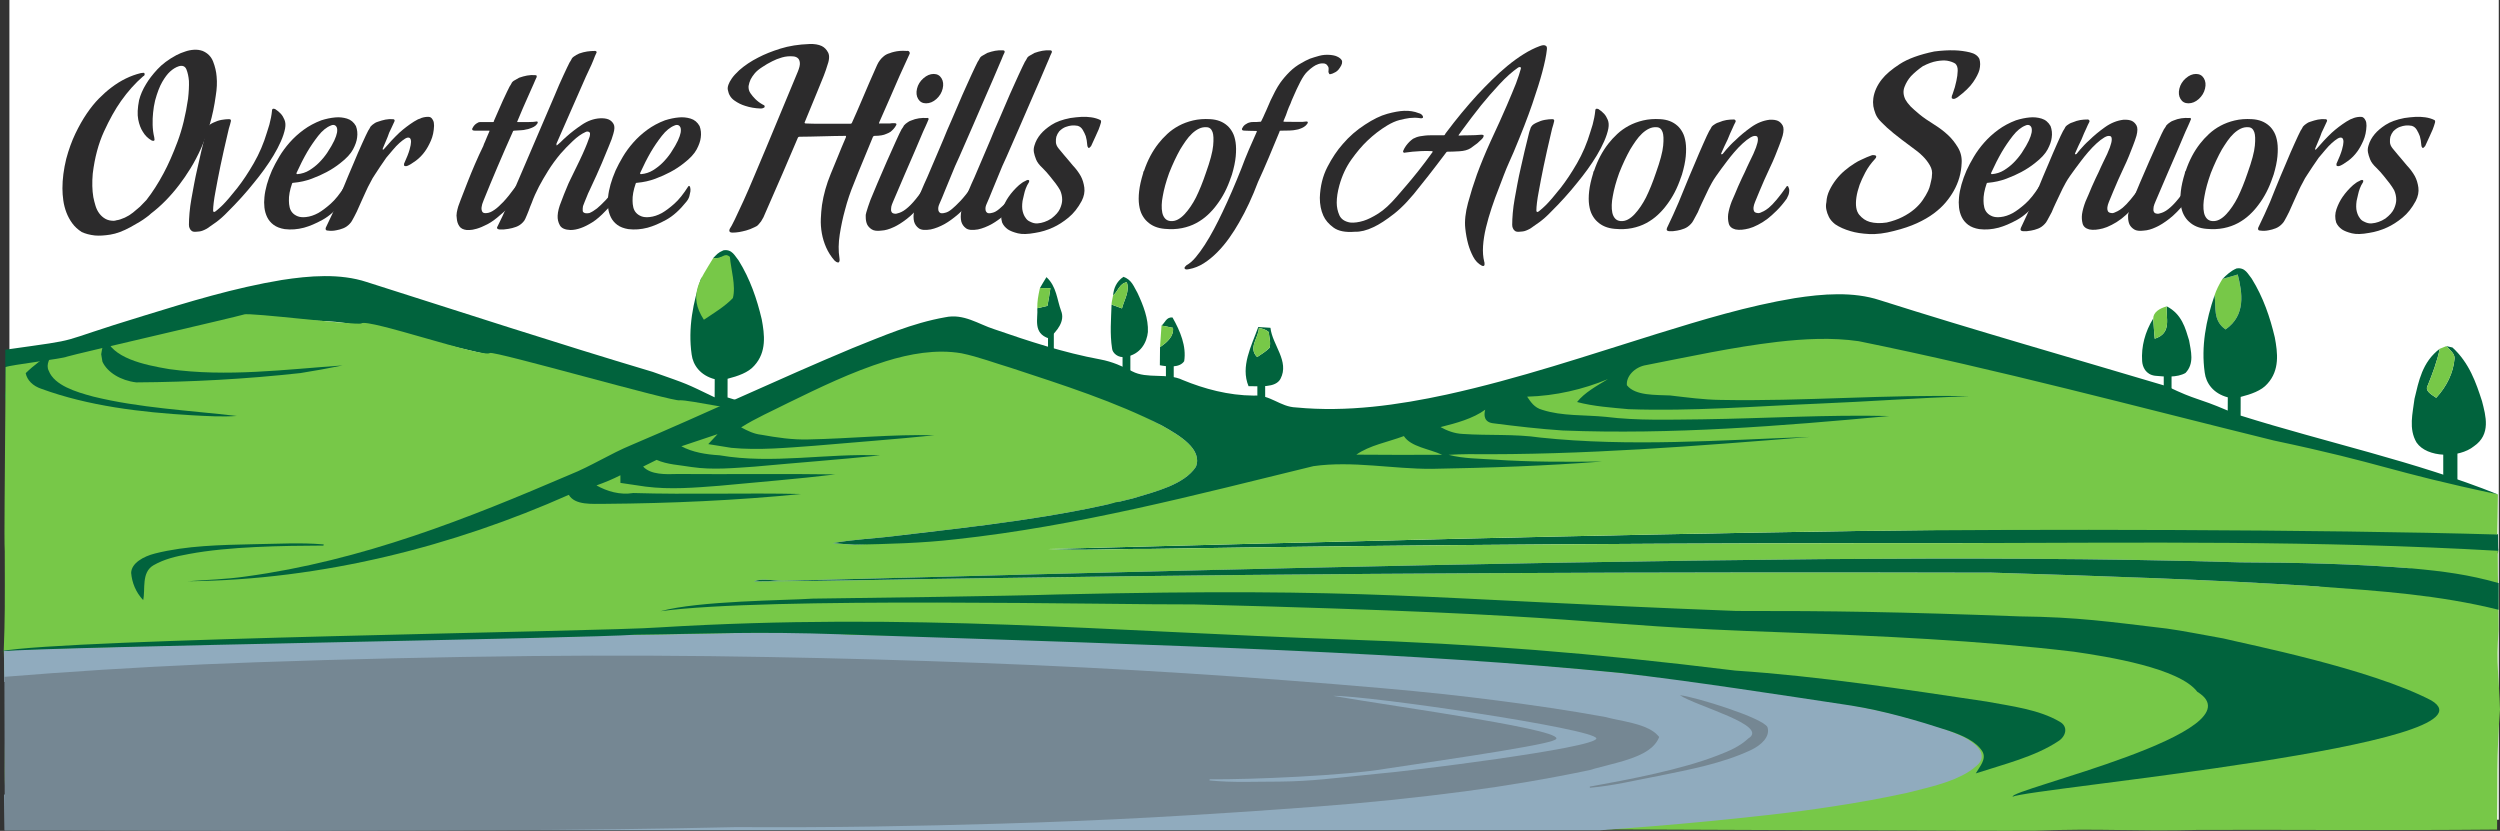 <?xml version="1.0" encoding="UTF-8"?><svg id="Layer_1" xmlns="http://www.w3.org/2000/svg" xmlns:xlink="http://www.w3.org/1999/xlink" viewBox="0 0 5180.09 1721.55"><rect x="0" y="0" width="5180.09" height="1721.55" fill="#333333" stroke="none"/><defs><style>.cls-1{fill:none;}.cls-2{clip-path:url(#clippath);}.cls-3{clip-path:url(#clippath-1);}.cls-4{clip-path:url(#clippath-4);}.cls-5{clip-path:url(#clippath-3);}.cls-6{clip-path:url(#clippath-2);}.cls-7{clip-path:url(#clippath-7);}.cls-8{clip-path:url(#clippath-8);}.cls-9{clip-path:url(#clippath-6);}.cls-10{clip-path:url(#clippath-5);}.cls-11{clip-path:url(#clippath-9);}.cls-12{clip-path:url(#clippath-20);}.cls-13{clip-path:url(#clippath-21);}.cls-14{clip-path:url(#clippath-24);}.cls-15{clip-path:url(#clippath-23);}.cls-16{clip-path:url(#clippath-22);}.cls-17{clip-path:url(#clippath-25);}.cls-18{clip-path:url(#clippath-27);}.cls-19{clip-path:url(#clippath-28);}.cls-20{clip-path:url(#clippath-26);}.cls-21{clip-path:url(#clippath-29);}.cls-22{clip-path:url(#clippath-34);}.cls-23{clip-path:url(#clippath-33);}.cls-24{clip-path:url(#clippath-32);}.cls-25{clip-path:url(#clippath-30);}.cls-26{clip-path:url(#clippath-31);}.cls-27{clip-path:url(#clippath-14);}.cls-28{clip-path:url(#clippath-13);}.cls-29{clip-path:url(#clippath-12);}.cls-30{clip-path:url(#clippath-10);}.cls-31{clip-path:url(#clippath-15);}.cls-32{clip-path:url(#clippath-17);}.cls-33{clip-path:url(#clippath-16);}.cls-34{clip-path:url(#clippath-19);}.cls-35{clip-path:url(#clippath-11);}.cls-36{clip-path:url(#clippath-18);}.cls-37{fill:#2c2b2c;}.cls-37,.cls-38,.cls-39,.cls-40,.cls-41,.cls-42{fill-rule:evenodd;}.cls-38{fill:#77c848;}.cls-39{fill:#758793;}.cls-40{fill:#90abbe;}.cls-41{fill:#fff;}.cls-42{fill:#01633d;}</style><clipPath id="clippath"><rect class="cls-1" x="10.17" y="518.29" width="2535.96" height="566.72"/></clipPath><clipPath id="clippath-1"><rect class="cls-1" x="2301.58" y="573.57" width="77.01" height="166.39"/></clipPath><clipPath id="clippath-2"><rect class="cls-1" x="2148.76" y="574.23" width="52.22" height="127.04"/></clipPath><clipPath id="clippath-3"><rect class="cls-1" x="4438.29" y="634.78" width="102.34" height="145.46"/></clipPath><clipPath id="clippath-4"><rect class="cls-1" x="2403.25" y="657.75" width="51.45" height="101.49"/></clipPath><clipPath id="clippath-5"><rect class="cls-1" x="2580.99" y="677.62" width="77.74" height="122.76"/></clipPath><clipPath id="clippath-6"><rect class="cls-1" x="4997.26" y="717.16" width="153.53" height="225.04"/></clipPath><clipPath id="clippath-7"><rect class="cls-1" x="2171.76" y="1094.22" width="3005.09" height="52.33"/></clipPath><clipPath id="clippath-8"><rect class="cls-1" x="4588.61" y="568.83" width="55.44" height="113.81"/></clipPath><clipPath id="clippath-9"><rect class="cls-1" x="2303.18" y="584.82" width="33.5" height="54.2"/></clipPath><clipPath id="clippath-10"><rect class="cls-1" x="2149.32" y="596.79" width="27.21" height="41.85"/></clipPath><clipPath id="clippath-11"><rect class="cls-1" x="4461.57" y="634.78" width="28.78" height="67.05"/></clipPath><clipPath id="clippath-12"><rect class="cls-1" x="2403.63" y="674.53" width="27.05" height="44.67"/></clipPath><clipPath id="clippath-13"><rect class="cls-1" x="2597.02" y="679.77" width="34.72" height="60.05"/></clipPath><clipPath id="clippath-14"><rect class="cls-1" x="1442.55" y="528.64" width="78.13" height="133.87"/></clipPath><clipPath id="clippath-15"><rect class="cls-1" x="5028.6" y="717.16" width="57.36" height="107.08"/></clipPath><clipPath id="clippath-16"><rect class="cls-1" x="7.76" y="651.07" width="5172.33" height="1070.35"/></clipPath><clipPath id="clippath-17"><rect class="cls-1" x="8.25" y="1309.92" width="4097.91" height="410.38"/></clipPath><clipPath id="clippath-18"><rect class="cls-1" x="9.08" y="1358.43" width="3428.76" height="363.12"/></clipPath><clipPath id="clippath-19"><rect class="cls-1" x="1368.32" y="1227.19" width="3685.95" height="423.65"/></clipPath><clipPath id="clippath-20"><rect class="cls-1" x="1562.15" y="1157.48" width="3615.21" height="105.96"/></clipPath><clipPath id="clippath-21"><rect class="cls-1" x="388.58" y="555.9" width="4787.07" height="648.55"/></clipPath><clipPath id="clippath-22"><rect class="cls-1" y="1288.2" width="4279.36" height="314.33"/></clipPath><clipPath id="clippath-23"><rect class="cls-1" x="53.27" y="728.86" width="437.46" height="133.96"/></clipPath><clipPath id="clippath-24"><rect class="cls-1" x="209.67" y="697.82" width="500.16" height="94.49"/></clipPath><clipPath id="clippath-25"><rect class="cls-1" x="271.76" y="1125.89" width="398.95" height="117.58"/></clipPath><clipPath id="clippath-26"><rect class="cls-1" x="3293.99" y="1440.47" width="369.49" height="191.8"/></clipPath><clipPath id="clippath-27"><rect class="cls-1" x="4483.35" y="777.64" width="16.18" height="42.88"/></clipPath><clipPath id="clippath-28"><rect class="cls-1" x="2605.29" y="789.36" width="16.18" height="42.88"/></clipPath><clipPath id="clippath-29"><rect class="cls-1" x="2415.82" y="746.48" width="16.18" height="42.88"/></clipPath><clipPath id="clippath-30"><rect class="cls-1" x="2325.97" y="729.08" width="16.18" height="42.89"/></clipPath><clipPath id="clippath-31"><rect class="cls-1" x="5062.49" y="934.72" width="29.38" height="60.32"/></clipPath><clipPath id="clippath-32"><rect class="cls-1" x="2171.5" y="690.31" width="12.06" height="37.22"/></clipPath><clipPath id="clippath-33"><rect class="cls-1" x="129.37" y="91.19" width="4916.32" height="467.13"/></clipPath><clipPath id="clippath-34"><rect class="cls-1" x="2506.1" y="1441.87" width="801.61" height="178.24"/></clipPath></defs><polyline class="cls-41" points="5177.53 0 5177.53 1698.45 19.5 1698.45 19.5 0"/><g class="cls-2"><path class="cls-42" d="M1477.05,535.42c8.3-8.11,9.71-11.53,21.93-16.76,18.21-3.03,23.9,12.24,31.36,20.9,24.06,38.65,38.12,80.23,47.96,121.86,6,31.93,10.53,67.88-15.37,96.22-12.22,14.34-34.12,21.73-55.34,27.18-.15,12.9-.15,25.81-.08,38.71,174.61,54.98,355.22,99.25,532.22,149.82,165.78,43.73,335.39,80.12,506.4,111.66-55.95-4.3-109.67-16.93-164.16-26.19-272.22-52.33-539.06-117.78-805.44-183.62-285.9-70.42-569.42-146.73-860.47-205.84-55.72-8.05-113.36-4.91-169.08,1.49-91.92,10.81-181.07,30.44-270.68,47.92-25.13,3.97-42.42,24.15-40.43,41.85-80.54,29.11,58.95,19.8,89.38,21.17,34.89,4.03,69.71,8.88,105.21,9.26,171.69,3.25,343.08-11.63,514.7-7.61-104.91,3.2-209.35,11.14-314.18,15.38-130.42,5.4-261,16.05-391.73,11.41-35.89-3.31-72.55-5.79-106.67-14.83,15.45-19.58,40.5-33.19,63.94-47.48-51.19,21.23-108.06,34.74-167.39,36.39,7.38,10.64,14.6,22.83,31.43,27.29,41.12,13.34,87.61,10.15,131.34,14.5,66.1,8.22,133.5,5.68,200.21,5.13,129.12-1.82,258.16-9.82,387.35-6.84-224.03,20.79-450.45,38.82-676.63,30-47.88-3.2-26.25-8.71-73.52-14.78-20.44-1.87-20.83-16.82-17.75-28.29,0-44.35-.87-40.27-.57-86.71,175.28-24.82,87.78-9.83,287.67-70.66,92.84-28.62,186.3-57.35,285.05-73.78,57.64-8.93,120.89-14.06,176.23,4.19,196.75,62.53,393.69,126.85,592.36,186.13,76.22,26.91,65.82,22.66,128.46,52.8,0-12.57,.08-25.09,.15-37.61-30.13-7.89-45.19-29.56-47.8-51.28-7.69-53.65,2.54-107.97,20.37-160.08,3.46,23.99-4,52.16,22.75,70.69,42.5-29.45,34.82-75.93,25.29-113.81-10.68,3.09-12.08,5.13-24.47,4.19"/></g><g class="cls-3"><path class="cls-42" d="M2306.33,612.28c1.23-14.28,6.53-28.56,21.44-38.71,17.91,6.29,21.75,21.23,29.05,33.19,12.22,26.08,22.9,53.43,21.67,81.17-2.08,20.84-14.68,46.76-46.88,51.61-14.53,2.7-26.67-7.94-27.36-17.53-4.77-30.16-2-60.66-1.08-90.93,7.15,2.65,14.37,5.29,21.6,7.94,4.53-17.81,16.68-35.9,9.91-54.2-15.37,2.59-18.29,19.13-28.36,27.46"/></g><g class="cls-6"><path class="cls-42" d="M2154.85,596.79c4.38-7.55,8.76-15.11,13.45-22.55,21.29,19.63,21.67,46.7,30.43,70.03,8.3,21.12-7.76,41.03-25.36,57.02-34.05-10.97-22.21-41.47-24.06-62.64,5.3-1.21,15.83-3.64,21.06-4.85,2.38-12.24,4.38-24.48,6.15-36.78-7.22-.06-14.45-.17-21.67-.22"/></g><g class="cls-5"><path class="cls-42" d="M4489.7,634.78c31.2,16.21,38.5,45.27,46.19,70.58,3.69,22.11,11.45,47.75-7.53,67.49-17.68,9.93-42.35,7.66-63.1,5.73-19.14-2.54-25.9-18.09-26.67-30.22-2.07-30.16,5.99-60.82,22.98-88.5,.77,14.01,1.84,28.01,3.07,41.96,36.89-11.8,22.44-44.22,25.06-67.05"/></g><g class="cls-4"><path class="cls-42" d="M2406.71,674.54c7.07-5.02,9.68-18.25,22.83-16.65,16.06,28.45,29.05,59.55,24.13,90.49-9.3,14.12-33.2,11.58-50.42,8.44,.15-12.52,.23-25.09,.38-37.61,15.99-10.59,28.97-23.49,26.82-39.87-5.92-1.21-17.83-3.58-23.75-4.8"/></g><g class="cls-10"><path class="cls-42" d="M2608.45,679.77c-.54,20.57-22.9,40.64-3.61,60.05,9.07-6.07,18.75-11.86,25.82-19.3,2.92-10.75-.92-21.73-1.77-32.53-5.15-4.41-11.91-7.17-20.44-8.22m-1.31-2.15c8.38,.5,16.83,1.05,25.29,1.6,3.84,35.57,39.89,69.26,20.75,105.76-10.3,19.35-43.5,14.83-66.17,15.22-16.98-41.08,5.92-82.93,20.14-122.58Z"/></g><g class="cls-9"><path class="cls-42" d="M5068.96,717.16c4.15,.99,8.3,1.93,12.68,2.87,34.74,31.87,48.65,72.46,61.18,111.17,7.92,30.82,18.83,68.98-16.68,93.41-31.13,25.2-97.38,24.1-118.97-7.72-16.91-28.62-7.84-60.77-4.23-90.65,8.76-36.01,15.75-75.93,52.34-103.61-5.38,25.86-14.76,51.06-24.98,76.09-6.69,11.25,7.84,18.75,17.6,25.53,22.13-23.93,35.43-52.05,37.97-80.73,1.23-10.48-9.53-18.31-16.91-26.36"/></g><g class="cls-7"><path class="cls-42" d="M3842.74,1100.28c365.37-4.36,730.9-11.03,1096.03-.28,187.91,1.1,52.98-8.92,237.2,6.94,0,56.39,2.12,16.22-.21,39.61-375.9-21.51-733.78-22.06-1110.53-21.23-560.96-.11-1121.93,2.92-1682.66,12.08-70.32-.61-140.64,4.03-210.81,.17,556.89-14.28,1113.86-29.06,1670.98-37.28"/></g><g class="cls-8"><path class="cls-38" d="M4604.98,578.04c10.53-3.09,20.98-6.12,31.66-9.21,9.53,37.88,17.22,84.37-25.29,113.81-26.75-18.53-19.29-46.7-22.75-70.69,3.84-11.69,9.68-22.94,16.37-33.91"/></g><g class="cls-11"><path class="cls-38" d="M2306.33,612.28c10.07-8.33,12.99-24.87,28.36-27.46,6.76,18.31-5.38,36.39-9.91,54.2-7.22-2.65-14.45-5.29-21.6-7.94-.15-3.53,1.55-10.89,2.38-15.08l.77-3.73"/></g><g class="cls-30"><path class="cls-38" d="M2154.85,596.79c7.22,.06,14.45,.17,21.67,.22-1.77,12.3-3.77,24.54-6.15,36.78-5.23,1.21-15.75,3.64-21.06,4.85-.23-14.01,1.8-25.18,4.96-39.76l.57-2.09"/></g><g class="cls-35"><path class="cls-38" d="M4461.57,659.87c0-12.46,12.76-21.06,28.13-25.09-2.61,22.83,11.83,55.25-25.06,67.05-1.23-13.95-2.31-27.96-3.07-41.96"/></g><g class="cls-29"><path class="cls-38" d="M2406.71,674.54c5.92,1.21,17.83,3.58,23.75,4.8,2.15,16.38-10.84,29.28-26.82,39.87l3.07-44.66"/></g><g class="cls-28"><path class="cls-38" d="M2608.45,679.77c8.53,1.05,15.29,3.8,20.44,8.22,.85,10.81,4.69,21.78,1.77,32.53-7.07,7.44-16.75,13.23-25.82,19.3-19.29-19.41,3.07-39.48,3.61-60.05"/></g><g class="cls-27"><path class="cls-38" d="M1477.98,534.6c19.83,2.44,22.43-12.59,34.4-2.33,1.97,25.12,12.91,60.4,6.12,85.39-16.44,17.3-38.95,30.76-60.03,44.86-33.48-50.88-7.92-82.56,19.51-127.92"/></g><g class="cls-31"><path class="cls-38" d="M5055.28,722.62l13.68-5.46c7.38,8.05,18.14,15.88,16.91,26.36-2.54,28.67-15.83,56.8-37.97,80.73-9.76-6.78-24.29-14.28-17.6-25.53,10.22-25.03,19.6-50.23,24.98-76.09"/></g><g class="cls-33"><path class="cls-38" d="M3775.34,1158.51c-715.75,6.84-1431.19,26.41-2146.32,44.83-21.06,1.65-50.72-6.67-66.86,1.43,166.93-.72,334.78-5.13,502.09-7,687.39-10.42,1374.93-13.01,2062.48-11.25,225.88,7,451.91,14.17,677.17,28.67l192.52-37.55c-117.82-9.43-236.41-12.02-354.84-12.46-288.59-8.6-577.49-8.66-866.23-6.67m-216.16-438.06c126.66-39.15,190.1-50.06,317.07-14.27,455.1,106.25,858.79,185.19,1299.53,318.36-.64,59.29-.64,38.31-1.27,83-365.14-10.75-966.39-11.61-1331.76-7.26-557.12,8.22-1114.09,22.99-1670.98,37.28,70.17,3.86,140.49-.77,210.81-.17,560.73-9.15,1121.7-12.19,1682.66-12.08,376.74-.83,734.44-5.57,1110.34,15.94,0,79.59,1.1,82.75,1.58,162.35-5.11,76.12,.77,97.2,2.94,166.73-7.57,96.71-4.54,151.87-6.06,248.58-230.21,2.17-436.19,0-619.52,.73-135.64,3.54-199.76-3.68-337.87,1.62-192.36,1.77-2361.28-12.07-2534.12-3.08l-644.65-1.03c-551.84-4.62-427.72,3.17-1026.53,1.72,.16-51.46-1.23-74.26-.88-88.3-1.52-30.8,.49-125.6,1.12-176.39-.04-27.91-2.54-57.39-3.81-105.67,2.54-70.14,2.4-93.69,2.09-206.01-1.56-26.27,.59-173.82,.59-219.31,0-16.16,1.12-114.35,1.2-162.55,8.61-4.41,118.68-17.27,127.29-21.74,19.75-6.02,347.01-81.3,366.76-87.31,9.76-4.74,233.29,23.37,242.98,18.52,13.68-10.85,252.68,72.19,266.36,61.34,8.15-5.13,385.43,103.07,393.57,97.95,16.64-1.33,140.47,25.12,157.12,23.79,73.01-36.17,123.86-53.11,195.49-90.66,31.59-17.2,95.15-37.35,136.8-40.93,80.62-8.93,155.4,20.62,228.1,40.97,96.38,27.52,181.7,66.19,282.06,119.54,35.81,20.18,84,48.47,69.78,85.25-24.21,36.67-82.31,50.9-130.88,65.45-157.63,40.14-323.87,57.9-488.26,77.31-44.27,5.79-89.54,7.22-133.27,15.33,14.99,1.27,29.9,2.43,44.96,3.2,379.88-21.25,375.34-40.31,705.67-108.27,119.89-24.43,127.46-27.9,242.9-61.59,67.41-21.38,126.51-44.86,184.64-67.99q101.88-36.06,203.75-72.11l232.44-54.04c57.79-20.46,160.56-25.15,219.28-44.17Z"/></g><g class="cls-32"><path class="cls-40" d="M9.64,1720.3H3315.66c36-2.6,71.98-5.35,107.94-8.26,81.71-6.66,163.22-14.59,244.45-23.81,42.79-4.78,85.39-10.43,127.74-16.94,52.23-7.82,103.96-17.25,155.05-28.29,14.1-3.45,28.16-6.99,42.17-10.62,14.02-3.58,27.78-7.68,41.2-12.3,10.95-3.79,21.45-8.22,31.38-13.25,10.96-5.53,20.83-12.1,29.36-19.52,1.78-1.51,3.42-3.1,4.92-4.76,3.17-3.52,5.22-7.49,6.01-11.64,.75-4.68-.03-9.43-2.29-13.86-2.89-5.54-7.11-10.68-12.47-15.19-9.19-7.77-20.16-14.35-32.43-19.48-24.19-10.19-49.33-19.16-75.26-26.84-34.94-10.24-70.65-19.07-106.97-26.45-31.08-6.35-62.26-12.41-93.55-18.2-64.67-10.91-129.69-20.75-194.99-29.53-86.88-11.79-174.17-21.92-261.8-30.38-247.77-23.97-496.62-41.83-746.1-53.53-251.9-11.97-504.2-19.03-756.64-21.18-41.74,.54-83.46-1.52-124.71-6.17-41.79-.43-83.59-.21-125.37,.68l-203.8,4.04c-39.79,.87-79.6,1-119.4,.39-17.52,1.2-35.05,2.3-52.6,3.3-19.83,1.11-39.71,1.73-59.61,1.85-36.25,.55-72.5,1.22-108.74,2-264.59-1.53-529.15,4.65-793.04,18.52-76,1.49-151.96,3.85-227.86,7.06l.44,65.14c153.62-12.18,307.73-20.94,462.11-26.28,177.3-6.21,354.73-10.23,532.23-12.04,151.32-1.51,302.68-.85,453.96,1.96,135.76,2.41,271.47,6.2,407.08,11.37,132.34,4.95,264.54,11.63,396.54,20.04,125.42,8.09,250.65,17.59,375.66,28.51,108.27,9.33,215.93,21.98,322.69,37.92,35.18,5.27,70.2,11.07,105.03,17.41,6.77,1.77,13.63,3.37,20.57,4.78,10.39,2.05,20.7,4.32,30.91,6.78,6.47,1.61,12.8,3.5,18.95,5.67,5.51,1.95,10.72,4.29,15.57,7,6.93,3.83,12.7,8.62,16.97,14.1-3.59,9.33-10.53,17.82-20.14,24.61-5.96,4.18-12.55,7.86-19.65,10.99-8.97,3.89-18.34,7.28-28.04,10.14-12.16,3.56-24.46,6.86-36.88,9.9-9.73,2.4-19.35,5.05-28.82,7.94-78.93,16.65-159.03,30.28-239.96,40.86-93.75,12.34-188.12,22.06-282.92,29.15-106.63,8.12-213.41,15.11-320.33,20.98-97.17,5.2-194.46,9.19-291.82,11.98-168.05,5.28-336.26,7.47-504.47,6.58-156.96-.51-313.91-2.5-470.8-5.96-153.14-3.64-306.15-9.71-458.92-18.23-127.9-7.02-255.58-15.88-382.99-26.55-24.2-2.03-48.38-4.17-72.55-6.42l.96,74.03"/></g><g class="cls-36"><path class="cls-39" d="M9.88,1720.34c40.31,.08,80.62,.08,120.94,0,297.55,1.62,595.12,1.61,892.67-.05,167.4-.57,334.79-2.73,502.12-6.48,95.62,.59,191.25,.18,286.86-1.25,85.77-1.32,171.51-3.27,257.22-5.84,105.01-3.01,209.93-7.32,314.73-12.92,115.31-6.33,230.48-13.87,345.48-22.63,102.24-7.65,204.03-18.14,305.14-31.44,87.26-11.52,173.64-26.23,258.8-44.08,3.65-1.16,7.34-2.24,11.08-3.25,15.22-4.07,30.47-8.07,45.76-12,4.72-1.24,9.4-2.57,14.03-3.98,10.44-3.11,20.55-6.76,30.24-10.94,7.68-3.34,14.8-7.32,21.19-11.85,10.4-7.31,17.9-16.48,21.72-26.55-3.33-4.27-7.52-8.16-12.43-11.55-5.76-3.88-12.2-7.21-19.17-9.89-7.69-2.93-15.7-5.41-23.94-7.43-11.02-2.66-22.14-5.1-33.34-7.32-7.48-1.52-14.88-3.24-22.18-5.15-37.57-6.84-75.34-13.1-113.28-18.79-73.22-10.91-146.82-20.43-220.74-28.55-42.35-4.52-84.79-8.64-127.29-12.36-134.81-11.78-269.87-22.03-405.14-30.75-142.34-9.07-284.91-16.28-427.62-21.62-146.26-5.58-292.62-9.67-439.03-12.27-163.19-3.03-326.45-3.74-489.68-2.11-191.43,1.96-382.81,6.29-574.03,12.99-141.45,4.91-282.7,12.46-423.61,22.65-32.45,2.39-64.87,4.89-97.29,7.5l.8,317.93"/></g><g class="cls-34"><path class="cls-42" d="M2193.77,1231.69c653.04-14.72,734.62,8.6,1404.21,34.24,199.67-.28,336.72,1.91,587.51,11.27,120.89,1.43,184.55,11.07,304.29,25.24,33.89,4.63,75.92,13.21,116.97,20.41,47.44,11.78,303.45,62.1,430.69,128.29,157.46,92.43-839.41,182.88-866.85,199.7-13.45-13.62,517.5-134.93,382.33-217.37-36.88-48.97-185.19-72.97-255.9-83.11-198.36-23.71-399.41-32.42-600.01-40.03-462.22-15.65-346.83-35.51-1222.53-57.95-163.93,.99-887.21-15.9-1106.16,14.15,79.7-21.93,259.66-22.32,315.61-26.13,107.98-1.38,402.01-5.24,509.84-8.71"/></g><g class="cls-12"><path class="cls-42" d="M3775.34,1158.51c288.74-1.99,577.64-1.93,866.23,6.67,118.43,.44,237.02,3.03,354.84,12.46,65.94,5.96,118.78,12.85,180.95,30.55l-.23,55.25c-124.43-30.77-243.05-38.71-373.24-48.25-225.26-14.5-451.29-21.67-677.17-28.67-687.54-1.76-1375.09,.83-2062.48,11.25-167.31,1.88-335.16,6.29-502.09,7,16.14-8.11,45.81,.22,66.86-1.43,715.13-18.42,1430.58-37.99,2146.32-44.83"/></g><g class="cls-13"><path class="cls-42" d="M2810.35,942.08c59.26,.66,118.51,.39,177.77,.22-26.67-12.46-64.64-16.16-79.24-38.71-33.12,12.46-71.32,19.08-98.53,38.49m1794.64-364.04c8.3-8.11,16.91-16.54,29.13-21.78,18.21-3.03,23.9,12.24,31.36,20.9,24.06,38.65,38.12,80.23,47.96,121.86,5.99,31.93,10.53,67.88-15.37,96.22-12.22,14.34-34.12,21.73-55.34,27.18-.15,12.9-.15,25.81-.08,38.71,174.61,54.98,363.28,95.1,533,163.25-231.6-49.08-232.38-62.51-463.99-111.58-285.9-70.42-569.42-146.73-860.47-205.84-55.72-8.05-113.36-4.91-169.08,1.49-91.92,10.81-181.07,30.44-270.68,47.92-25.13,3.97-42.42,24.15-40.43,41.85,17.22,21.95,58.95,19.8,89.38,21.17,34.89,4.03,69.71,8.88,105.21,9.26,171.69,3.25,343.08-11.63,514.7-7.61-104.91,3.2-209.35,11.14-314.18,15.38-130.42,5.4-261,16.05-391.73,11.41-35.89-3.31-72.55-5.79-106.67-14.83,15.45-19.58,40.5-33.2,63.94-47.48-51.19,21.23-108.06,34.74-167.39,36.39,7.38,10.64,14.6,22.83,31.43,27.29,41.12,13.34,87.61,10.15,131.34,14.5,66.09,8.22,133.5,5.68,200.21,5.13,129.12-1.82,258.16-9.81,387.35-6.84-224.03,20.79-450.45,38.82-676.63,30-47.88-3.2-95.53-8.71-142.8-14.78-20.44-1.87-20.83-16.82-17.75-28.29-25.36,18.36-59.26,27.68-92.61,36.01,13.6,7.5,29.05,13.56,46.57,14.23,53.18,3.64,107.06-.28,159.78,7.44,185.6,19.63,373.13,5.4,559.2-1.32-234.79,18.86-470.51,37.83-707.22,35.73-13.91,.11-27.82,.55-41.66,1.38,30.36,8,62.94,7.77,94.69,9.93,74.32,5.07,149.1,4.85,223.65,3.97-116.97,9.04-234.71,13.12-352.38,15.16-82.08,.55-164.32-17.04-246.01-5.57-243.55,59.33-487.03,124.07-742.49,151.69-68.94,7.94-138.72,9.59-208.43,11.03-15.06-.77-29.97-1.93-44.96-3.2,43.73-8.11,89-9.54,133.27-15.33,164.39-19.41,330.63-37.17,488.26-77.31,48.57-14.56,106.67-28.78,130.88-65.45,14.22-36.78-33.97-65.07-69.78-85.25-96.45-49.57-205.59-84.31-313.03-119.71-34.28-10.2-67.32-22.99-103.14-30.38-52.8-8.93-107.6,1.32-156.25,16.43-72.24,22.72-137.72,54.76-202.74,86.41-32.66,16.65-67.25,31.54-97.3,50.73,12.68,6.73,25.98,13.62,41.96,15.33,31.9,5.73,64.48,10.64,97.53,9.65,87-1.65,173.62-10.97,260.85-8.6-82.93,8.49-166.24,14.5-249.32,21.78-56.8,4.08-114.36,9.65-171.31,4.25-15.99-2.59-31.89-5.29-47.88-7.72,6.46-6.89,12.91-13.79,19.29-20.68-25.13,8.11-49.8,17.09-75.01,25.14,22.98,12.41,50.88,17.04,79.08,18.69,109.83,18.91,221.88-4.58,332.86,.22-86.69,8.82-173.77,15.33-260.61,23.32-43.04,2.92-86.85,7.17-129.73,.83-24.59-4.19-50.95-4.96-72.86-14.89-9.38,4.63-18.68,9.21-27.98,13.9,15.99,17.2,46.19,16.16,71.71,15.38,108.9,.88,217.88-.83,326.79,.83-79.85,9.65-160.55,15.94-240.86,23.6-50.42,3.97-101.83,8.16-152.25,1.76-17.52-2.43-34.97-5.18-52.42-7.72,0-3.97-.08-11.86-.08-15.83-15.68,7.94-32.28,14.94-49.57,21.01,21.6,12.13,48.5,20.4,76.32,15.77,115.82,3.53,231.95-.61,347.85,2.04-134.57,13.34-270.45,19.35-406.18,20.4-27.36-.11-62.41,3.31-75.32-18.69-236.64,105.26-509.47,176.62-789.99,179.1,39.89-2.98,80.24-4.03,119.66-9.76,243.09-32.92,462.13-120.87,672.1-210.92,45.19-18.09,83.69-43.4,128.58-61.92,154.02-65.34,303.58-136.09,458.21-200.77,61.41-24.32,122.58-51.5,191.29-63.63,38.58-8.22,68.94,14.34,101.53,24.7,71.17,24.59,143.49,48.52,220.19,62.7,24.29,4.52,45.73,14.06,65.79,24.59,30.74,16.43,73.4,2.65,104.75,18.03,44.81,18.42,94.53,31.87,146.79,32.26,34.74-2.48,54.72,23.44,88.08,24.54,105.37,10.2,211.66-4.91,312.34-26.74,150.1-32.97,292.2-81.28,435.92-125.94,92.84-28.62,186.3-57.35,285.05-73.78,57.64-8.93,120.89-14.06,176.23,4.19,196.75,62.53,396.88,119.38,595.55,178.66,62.64,30.13,59.47,21.94,125.27,50.11,0-12.57,.08-14.93,.15-27.44-30.13-7.89-45.19-29.56-47.8-51.28-7.69-53.65,2.54-107.97,20.37-160.08,3.46,23.99-4,52.16,22.75,70.69,42.5-29.45,34.81-75.93,25.29-113.81-10.68,3.09-21.14,6.12-31.66,9.21Z"/></g><g class="cls-16"><path class="cls-42" d="M2785.29,1324.89c279.22,9.82,504.62,27.04,810.33,64.6,170.91,11.3,352.68,38.99,520.85,64.19,52.07,9.65,108.52,16.5,151.2,41.67,18.63,10.22,13.02,30.65-3.09,40.59-48.26,32.04-111.98,47.41-170.71,66.59,7.93-14.1,22.5-29.11,14.04-44.9-12.5-21.27-41.87-34.03-69.76-43.49-63.52-20.63-134.36-41.47-202.12-52.16-141.16-21.25-335.46-51.51-480.76-67.91-423.57-41.73-893.73-56-1610.35-79.71-187.68-6.41-266.21-1.1-429.79,.81C1222.09,1322.53,113.8,1339.76,0,1349.51c138.47-26.38,1253.77-40.85,1364.28-49.41,525.7-31.85,932.14,8.38,1421.02,24.8"/></g><g class="cls-15"><path class="cls-42" d="M86.23,805.8c96.35,35.2,204.77,48.56,311.69,54.66,30.85,1.68,61.9,3.55,92.8,1.46-99.5-11.64-201.52-16.57-297.48-40.17-36.9-9.86-80.49-23.45-92.17-53.33-6.88-13.48,3.11-26.84,8.65-39.56-20.16,13.87-39.92,28.11-56.47,44.32,2.79,14.27,14.51,26.64,32.96,32.62"/></g><g class="cls-14"><path class="cls-42" d="M282.23,792.32c113.89-.7,227.73-6.89,340.37-19.31,29.27-4.56,58.32-9.99,87.23-15.8-119.04,8.36-240.31,24.3-359.34,7.61-53.11-8.95-118.93-23.08-132.12-66.99-3.66,11.98-7,23.98-8.7,36.12l2.59,15.55c10.19,22.17,37.99,39.01,69.97,42.82"/></g><g class="cls-17"><path class="cls-42" d="M321.56,1146.75c65.33-16.38,135.5-17.53,203.97-19.13,48.42-.61,96.99-3.8,145.18,.44l-.38,2.37c-85.77,.39-196,1.91-278.46,17.41-28.67,5.18-51.36,10.61-73.92,23.45-25.59,14.89-16.29,50.19-21.29,72.19-15.6-16.65-23.21-36.56-24.9-56.41,.46-20.13,25.29-34.24,49.8-40.31"/></g><g class="cls-20"><path class="cls-39" d="M3627.3,1554.47c-58.01,27.07-125.78,40.18-191.75,53.43-46.82,8.86-92.94,20.27-141.15,24.37l-.41-2.37c83.17-15.03,189.72-35.34,264.67-64.48,26.12-9.93,46.36-19.08,64.01-35.4,44.44-27-108.82-66.92-141.91-89.55,31.56,3.31,173.3,47.35,181.53,66.34,6.23,19.63-13.19,37.58-34.99,47.66"/></g><g class="cls-18"><polyline class="cls-42" points="4483.35 777.64 4499.54 777.64 4499.54 820.52 4483.35 820.52 4483.35 777.64"/></g><g class="cls-19"><polyline class="cls-42" points="2605.29 789.36 2621.47 789.36 2621.47 832.25 2605.29 832.25 2605.29 789.36"/></g><g class="cls-21"><polyline class="cls-42" points="2415.83 746.48 2432.01 746.48 2432.01 789.36 2415.83 789.36 2415.83 746.48"/></g><g class="cls-25"><polyline class="cls-42" points="2325.97 729.08 2342.15 729.08 2342.15 771.97 2325.97 771.97 2325.97 729.08"/></g><g class="cls-26"><polyline class="cls-42" points="5062.49 934.72 5091.87 934.72 5091.87 995.04 5062.49 995.04 5062.49 934.72"/></g><g class="cls-24"><polyline class="cls-42" points="2171.5 690.31 2183.56 690.31 2183.56 727.54 2171.5 727.54 2171.5 690.31"/></g><g class="cls-23"><path class="cls-37" d="M270.35,470.63c-15.32,8.35-29.24,13.52-41.75,15.51s-23.19,2.59-32.06,1.79c-10.49-1.19-19.57-3.58-27.23-7.16-8.06-5.17-14.62-11.24-19.66-18.2-5.04-6.96-9.08-14.42-12.1-22.37-3.03-7.96-5.14-16.21-6.36-24.76s-1.82-17-1.82-25.36c0-19.09,2.62-39.38,7.85-60.85,5.23-19.49,11.58-36.99,19.02-52.5,7.45-15.51,15.3-29.33,23.55-41.46,8.25-12.13,16.71-22.57,25.37-31.32,8.66-8.75,17.21-16.31,25.67-22.67,19.33-14.72,39.66-24.66,61-29.83,4.43-.8,6.84-.8,7.25,0,.4,.8,.6,1.99,.6,3.58,0,.4-.6,1.19-1.81,2.39-.4,.4-.81,.6-1.21,.6-16.51,14.32-31.81,31.42-45.9,51.31-12.08,17.1-23.86,38.18-35.33,63.24s-19.23,54.09-23.25,87.1c-1.61,18.3-1.21,34.6,1.21,48.92,1.21,5.97,2.72,11.93,4.53,17.9,1.81,5.97,4.43,11.24,7.85,15.81s7.55,8.25,12.38,11.04c4.83,2.78,10.67,4.18,17.51,4.18,1.61,0,3.62-.4,6.04-1.19,4.03-.4,9.66-2.19,16.91-5.37,6.04-2.78,11.68-6.26,16.91-10.44,5.23-4.18,10.07-8.25,14.49-12.23,4.43-4.38,8.86-8.95,13.29-13.72,12.48-15.91,24.36-34.4,35.63-55.48,9.66-17.9,19.33-39.77,28.99-65.63s16.91-55.48,21.74-88.89c1.61-14.32,2.21-26.65,1.81-36.99-.81-9.15-2.52-17-5.13-23.57-2.62-6.56-7.75-8.85-15.4-6.86-6.44,1.99-12.68,5.77-18.72,11.33-5.23,4.77-10.57,11.83-16,21.18s-10.37,22.17-14.8,38.48c-2.01,8.35-3.42,16.9-4.23,25.65-.81,7.56-1.11,15.81-.91,24.76,.2,8.95,1.31,17.6,3.32,25.95,.4,1.99,.6,3.58,.6,4.77,0,2.78-2.01,3.38-6.04,1.79-7.65-4.38-13.69-10.34-18.12-17.9-4.43-6.76-7.65-15.31-9.66-25.65-2.01-10.34-1.41-23.66,1.81-39.97,2.83-11.14,7.68-22.27,14.55-33.41,5.66-9.55,13.43-19.69,23.34-30.43,9.9-10.74,22.94-20.48,39.1-29.23,6.06-3.18,12.32-5.77,18.79-7.76,5.66-1.99,11.62-3.18,17.89-3.58,6.26-.4,12.22,.4,17.88,2.39,10.51,4.38,17.79,11.73,21.83,22.07,4.04,10.34,6.47,20.68,7.27,31.02,1.21,12.33,.6,25.65-1.81,39.97-2.82,20.68-6.86,40.07-12.1,58.17-5.24,18.1-11.29,34.8-18.15,50.11-6.86,15.31-14.22,29.33-22.09,42.06s-15.63,24.06-23.29,34.01c-18.16,23.86-37.72,43.75-58.69,59.66-2.82,2.78-6.25,5.57-10.29,8.35-3.63,2.78-8.07,5.77-13.31,8.95-5.24,3.18-11.5,6.76-18.76,10.74"/><path class="cls-37" d="M590.77,265.99c-1.61,8.35-4.53,17.3-8.76,26.85s-9.26,19.19-15.1,28.94c-5.84,9.74-12.28,19.49-19.33,29.23-7.05,9.74-14.19,18.99-21.44,27.74-16.51,20.68-35.03,41.17-55.56,61.45-7.65,7.95-15.3,14.72-22.95,20.28-7.65,5.57-13.89,9.94-18.72,13.12-6.44,3.58-11.68,5.57-15.7,5.97-2.42,.4-4.63,.6-6.64,.6-4.03,.4-7.05-.1-9.06-1.49s-3.42-3.08-4.23-5.07c-1.21-1.99-1.81-4.57-1.81-7.76,0-7.16,.4-15.41,1.21-24.76s2.11-19.09,3.93-29.23c1.81-10.14,3.72-20.58,5.74-31.32s4.23-21.28,6.64-31.62c5.23-23.86,11.07-48.52,17.51-73.98,.4-1.59,.81-2.98,1.21-4.18,.4-1.19,.81-2.19,1.21-2.98,.4-1.19,.6-1.99,.6-2.39,.4-1.19,1.21-2.58,2.42-4.18,1.61-2.39,5.03-4.77,10.27-7.16,5.64-2.78,11.27-4.67,16.91-5.67,5.64-.99,10.67-1.49,15.1-1.49,1.21,0,2.21,.2,3.02,.6,1.21,.8,1.61,1.99,1.21,3.58-.4,2.39-1.01,4.77-1.81,7.16-.81,2.39-1.61,5.07-2.42,8.05-.81,2.98-1.61,6.46-2.42,10.44-5.64,23.86-10.67,46.34-15.1,67.42-2.01,9.15-3.83,18.2-5.44,27.15-1.61,8.95-3.22,17.6-4.83,25.95s-2.82,15.91-3.62,22.67c-.81,6.76-1.21,12.13-1.21,16.11,0,1.19,.2,1.99,.6,2.39,.81,1.59,2.82,.99,6.04-1.79,4.03-3.18,8.25-6.96,12.68-11.33,7.65-7.56,17.92-19.49,30.8-35.8,11.27-14.32,22.65-31.42,34.12-51.31,11.47-19.89,20.63-41.36,27.48-64.43,1.61-5.17,3.22-10.34,4.83-15.51,1.21-4.38,2.32-9.15,3.32-14.32,1.01-5.17,1.71-9.94,2.11-14.32,0-1.19,.2-2.19,.6-2.98,.81-1.59,2.82-1.79,6.04-.6,4.43,2.78,8.46,6.16,12.08,10.14,2.82,3.18,5.23,7.26,7.25,12.23s2.42,10.84,1.21,17.6"/><path class="cls-37" d="M677.89,316.7c6.79-10.34,11.69-18.79,14.69-25.35s4.9-12.03,5.69-16.41c.81-4.77,.6-8.55-.6-11.34-1.6-3.18-3.99-4.77-7.19-4.77-1.6,0-3.2,.4-4.8,1.19-9.19,3.58-17.98,10.74-26.38,21.48-8.39,10.74-15.99,21.88-22.78,33.41-7.59,13.12-14.99,27.64-22.19,43.55v1.19c0,.8,.6,1.19,1.81,1.19,9.19-.8,17.48-3.48,24.88-8.05,7.4-4.57,13.89-9.65,19.48-15.21,6.4-6.36,12.19-13.32,17.39-20.88m-87.8,158.1c-9.65-1.59-17.39-4.57-23.21-8.95-5.83-4.38-10.25-9.65-13.26-15.81-3.01-6.17-4.92-12.83-5.73-19.99s-.81-14.32,0-21.48c1.6-16.7,6.82-35.2,15.64-55.48,4.01-8.75,9.03-18.2,15.04-28.34s13.23-19.99,21.65-29.53c8.42-9.55,18.04-18.3,28.87-26.25s23.06-14.52,36.69-19.69c10.02-3.18,19.64-5.17,28.87-5.97,8.17-.8,16.23,0,24.19,2.39s14.19,7.56,18.68,15.51c2.82,7.56,3.62,15.51,2.42,23.86-.81,7.16-3.62,15.31-8.46,24.46-4.83,9.15-13.69,18.69-26.57,28.64-8.46,6.76-17.92,12.93-28.38,18.49-8.86,4.77-19.12,9.35-30.8,13.72-11.68,4.38-24.16,7.16-37.44,8.35h-1.21c-.4,0-1.01,.4-1.81,1.19-4.83,13.92-7.05,26.05-6.64,36.39,0,4.38,.5,8.75,1.5,13.13,1,4.38,2.91,8.15,5.72,11.33,2.81,3.18,6.53,5.67,11.14,7.46,4.62,1.79,10.34,2.29,17.17,1.49,8.03-.8,16.46-3.58,25.3-8.35,7.62-4.38,16.16-10.74,25.59-19.09,9.44-8.35,19.17-20.48,29.22-36.39,.4-.4,.81-.6,1.21-.6,1.2,0,2,.8,2.41,2.39,.81,2.78,1.01,5.77,.6,8.95-.4,2.78-1.11,6.07-2.11,9.84-1,3.78-3.11,7.66-6.33,11.63-13.66,17.1-27.53,29.53-41.6,37.29-14.07,7.76-26.93,13.22-38.58,16.41-13.66,3.58-26.93,4.57-39.78,2.98Z"/><path class="cls-37" d="M795.51,308.95c10.47-12.33,21.14-23.67,32.01-34.01,9.26-8.35,19.33-16.01,30.2-22.97,10.87-6.96,21.14-10.24,30.8-9.84,2.01,0,3.82,.8,5.44,2.39,1.21,1.19,2.42,2.98,3.62,5.37,1.21,2.39,1.81,5.97,1.81,10.74-.4,11.53-2.62,21.88-6.64,31.02-4.03,9.15-8.25,16.7-12.68,22.67-5.23,7.16-11.27,13.32-18.12,18.49-4.43,3.18-7.95,5.57-10.57,7.16-2.62,1.59-4.93,2.78-6.95,3.58-2.01,.8-3.62,.99-4.83,.6-1.61,0-2.42-.8-2.42-2.39v-2.39c5.64-12.33,9.46-22.07,11.47-29.23s3.02-12.53,3.02-16.11c0-4.38-1.01-7.16-3.02-8.35-2.42-1.19-5.44-.7-9.06,1.49s-7.65,5.27-12.08,9.25c-4.43,3.98-8.96,8.75-13.59,14.32-4.63,5.57-9.16,10.94-13.59,16.11-4.43,6.36-8.66,12.53-12.68,18.49-3.22,5.17-6.74,10.54-10.57,16.11-3.83,5.57-6.74,10.54-8.76,14.92-4.03,7.16-7.65,14.42-10.87,21.78-3.22,7.36-6.24,14.02-9.06,19.99-3.22,7.16-6.24,13.92-9.06,20.28-1.61,3.18-3.22,6.36-4.83,9.55-1.61,2.78-3.12,5.57-4.53,8.35s-3.12,5.17-5.13,7.16c-4.03,4.38-8.56,7.56-13.59,9.55-5.03,1.99-9.96,3.38-14.8,4.18-5.64,1.19-11.27,1.39-16.91,.6-3.22,0-4.83-1.19-4.83-3.58,0-1.19,.2-2.19,.6-2.98,4.43-9.15,8.76-18.3,12.98-27.44,4.23-9.15,7.95-17.5,11.17-25.06,3.62-8.75,7.05-17.3,10.27-25.65,8.05-19.89,15.7-38.18,22.95-54.89,2.82-7.16,5.84-14.32,9.06-21.48,3.22-7.16,6.14-13.72,8.76-19.69s5.03-11.24,7.25-15.81c2.21-4.57,3.93-8.05,5.13-10.44,.81-1.19,1.51-2.29,2.11-3.28,.6-.99,1.11-1.89,1.51-2.68l1.21-2.39,3.62-3.58c1.21-.8,2.72-1.89,4.53-3.28s4.13-2.49,6.95-3.28c5.64-1.99,10.87-3.48,15.7-4.47,4.83-.99,10.27-1.29,16.31-.89,.4,0,1.01,.2,1.81,.6,1.21,1.19,1.41,2.59,.6,4.18-.81,1.99-1.81,4.18-3.02,6.56-.81,1.99-1.91,4.38-3.32,7.16-1.41,2.78-2.92,5.97-4.53,9.55-.81,2.39-1.81,5.17-3.02,8.35-1.21,2.78-2.62,6.17-4.23,10.14-1.61,3.98-3.62,8.75-6.04,14.32v1.79c0,1.19,.81,.99,2.42-.6"/><path class="cls-37" d="M1072.71,252.87h23.25c7.05,0,12.38-.4,16-1.19,.81,0,1.41,.2,1.81,.6,.81,.8,.6,2.19-.6,4.18-2.01,2.78-4.33,4.87-6.95,6.26s-5.13,2.49-7.55,3.28c-2.82,1.19-5.84,1.99-9.06,2.39-2.42,.8-5.74,1.29-9.96,1.49s-9.16,.5-14.8,.9c-.81,.4-1.21,.6-1.21,.6h-.6v.6c-10.87,24.26-21.64,48.92-32.31,73.98s-20.23,48.13-28.69,69.21c-2.42,5.57-3.82,10.34-4.23,14.32-.4,3.58,.1,6.66,1.51,9.25,1.41,2.58,4.73,3.48,9.97,2.68,4.43-.4,9.46-2.59,15.1-6.56,4.83-3.18,10.87-8.55,18.12-16.11,7.25-7.56,15.9-18.3,25.97-32.22,.4-.4,.81-.6,1.21-.6s.81,.2,1.21,.6c1.21,1.59,2.01,3.38,2.42,5.37,.81,4.38-.4,9.94-3.62,16.7-2.01,4.38-4.83,8.65-8.46,12.83s-7.25,8.05-10.87,11.63c-4.43,4.38-8.86,8.35-13.29,11.93-9.66,8.75-18.72,15.31-27.18,19.69-8.46,4.38-15.8,7.46-22.04,9.25-6.24,1.79-11.17,2.68-14.8,2.68h-6.04c-7.25-.8-12.38-3.48-15.4-8.05s-4.73-9.84-5.13-15.81c-.81-3.98-.81-8.15,0-12.53,.81-4.38,1.81-8.55,3.02-12.53,1.61-4.38,3.22-8.75,4.83-13.12,4.43-11.53,9.26-23.96,14.49-37.29,5.23-13.32,10.27-25.55,15.1-36.69,5.64-13.12,11.47-25.85,17.51-38.18,.81-2.78,2.01-5.77,3.62-8.95,1.21-2.78,2.52-5.97,3.93-9.55s3.12-7.56,5.13-11.93v-1.19h-28.99c-4.43,0-6.64-.8-6.64-2.39-.4-.8-.2-1.79,.6-2.98,1.61-3.18,3.32-5.57,5.13-7.16,1.81-1.59,3.52-2.78,5.13-3.58,1.61-1.19,3.42-1.79,5.44-1.79h26.57c1.21,0,1.81-.2,1.81-.6v-1.19c3.22-7.16,6.44-14.52,9.66-22.07,3.22-7.56,6.34-14.62,9.36-21.18,3.02-6.56,5.74-12.33,8.15-17.3,2.42-4.97,4.23-8.65,5.44-11.04,.81-1.19,1.51-2.29,2.11-3.28,.6-.99,1.11-1.89,1.51-2.68l1.21-2.39c.81-1.19,2.01-2.39,3.62-3.58,2.42-1.59,6.24-3.78,11.48-6.56,5.64-1.99,11.07-3.48,16.31-4.47,5.23-.99,10.87-1.29,16.91-.9,.81,0,1.61,.2,2.42,.6s1.01,1.59,.6,3.58c-.81,1.99-1.81,4.18-3.02,6.56-.81,1.99-1.91,4.57-3.32,7.76-1.41,3.18-2.92,6.56-4.53,10.14-2.42,5.57-5.23,11.93-8.46,19.09-2.82,5.97-5.94,13.03-9.36,21.18-3.42,8.15-7.15,17-11.17,26.55-.4,.4-.6,.79-.6,1.19s.4,.6,1.21,.6"/><path class="cls-37" d="M1279.86,385.91c1.61,3.58,2.42,6.76,2.42,9.55,0,1.59-.2,2.78-.6,3.58-.4,3.58-2.01,7.56-4.83,11.93s-5.84,8.55-9.06,12.53c-4.03,4.38-8.25,8.75-12.68,13.12-10.07,10.74-19.43,18.79-28.08,24.16-8.66,5.37-16.41,9.25-23.25,11.63-7.65,2.78-14.9,4.18-21.74,4.18-11.27-.4-18.62-3.68-22.04-9.84-3.42-6.17-4.93-12.83-4.53-19.99,.4-8.35,2.82-17.9,7.25-28.64,2.01-5.17,4.03-10.44,6.04-15.81,2.01-5.37,4.03-10.24,6.04-14.62,2.01-5.17,4.23-10.14,6.64-14.92,7.65-15.51,13.99-28.54,19.02-39.08,5.03-10.54,8.96-19.19,11.78-25.95,3.22-7.56,5.64-13.72,7.25-18.49,2.01-4.77,3.02-8.15,3.02-10.14v-3.58c-1.21-1.99-3.02-2.98-5.44-2.98-1.61,0-3.02,.4-4.23,1.19-8.05,3.58-16.71,9.74-25.97,18.49-9.26,8.75-17.72,17.5-25.37,26.25-9.66,11.53-18.22,23.27-25.67,35.2-7.45,11.93-13.79,22.87-19.02,32.81-6.04,11.53-11.07,22.87-15.1,34.01-1.21,2.78-2.32,5.47-3.32,8.05-1.01,2.58-1.91,5.07-2.72,7.46-1.21,3.18-2.42,6.16-3.62,8.95s-2.42,5.57-3.62,8.35c-1.21,2.78-2.82,5.17-4.83,7.16-4.03,4.38-8.76,7.56-14.19,9.55-5.44,1.99-10.77,3.38-16,4.18-6.04,1.19-12.28,1.59-18.72,1.19-3.22-.4-4.83-1.59-4.83-3.58,0-.8,.4-1.79,1.21-2.98,2.42-4.77,5.74-11.63,9.96-20.58,4.23-8.95,8.76-18.99,13.59-30.13,4.83-11.14,9.96-22.97,15.4-35.5,5.44-12.53,10.77-24.96,16-37.29,12.48-28.64,25.77-59.66,39.86-93.07,8.46-19.89,16.31-38.18,23.55-54.89,2.82-7.16,5.84-14.32,9.06-21.48s6.24-13.82,9.06-19.99c2.82-6.16,5.33-11.53,7.55-16.11,2.21-4.57,3.93-8.05,5.13-10.44,.81-1.19,1.51-2.29,2.11-3.28,.6-.99,1.11-1.89,1.51-2.68l1.21-2.39c.81-1.19,2.01-2.39,3.62-3.58,3.22-2.39,7.05-4.57,11.47-6.56,5.64-1.99,11.07-3.38,16.31-4.18,5.23-.8,10.87-1.19,16.91-1.19,.4,0,1.01,.2,1.81,.6,1.21,1.19,1.41,2.39,.6,3.58-.81,1.99-1.81,4.18-3.02,6.56-.81,1.99-1.81,4.57-3.02,7.76-1.21,3.18-2.62,6.56-4.23,10.14-7.65,15.91-15.3,32.81-22.95,50.71-6.84,15.11-14.49,32.51-22.95,52.2-8.46,19.69-17.31,39.87-26.57,60.55v2.98c0,1.19,1.01,.8,3.02-1.19,2.01-1.59,3.82-3.18,5.44-4.77,1.61-1.59,3.42-3.38,5.44-5.37,2.01-1.99,4.43-4.18,7.25-6.56,8.86-7.95,19.33-16.01,31.4-24.16,12.08-8.15,24.56-12.63,37.44-13.42,7.25-.4,13.29,.4,18.12,2.39,4.43,1.99,7.85,5.17,10.27,9.55,2.42,4.38,2.21,11.14-.6,20.28-1.61,6.36-4.63,14.72-9.06,25.06-3.62,9.15-8.56,21.08-14.8,35.8s-14.59,33.21-25.06,55.48c-2.42,4.77-4.43,9.35-6.04,13.72-1.61,3.58-3.12,7.26-4.53,11.04s-2.52,6.66-3.32,8.65c-.4,1.59-.6,3.18-.6,4.77v4.47c0,1.39,.4,2.49,1.21,3.28,2.42,2.39,6.64,2.98,12.68,1.79,4.83-1.99,10.07-5.17,15.7-9.55,4.83-3.98,10.67-9.55,17.51-16.7s14.29-16.9,22.35-29.23l1.21-1.19c.4-.4,1.01,0,1.81,1.19"/><path class="cls-37" d="M1389.93,316.7c6.79-10.34,11.69-18.79,14.69-25.35,3-6.56,4.9-12.03,5.69-16.41,.81-4.77,.6-8.55-.6-11.34-1.6-3.18-3.99-4.77-7.19-4.77-1.6,0-3.2,.4-4.8,1.19-9.19,3.58-17.98,10.74-26.38,21.48-8.39,10.74-15.99,21.88-22.78,33.41-7.59,13.12-14.99,27.64-22.19,43.55v1.19c0,.8,.6,1.19,1.81,1.19,9.19-.8,17.48-3.48,24.88-8.05,7.4-4.57,13.89-9.65,19.48-15.21,6.4-6.36,12.2-13.32,17.39-20.88m-87.8,158.1c-9.65-1.59-17.39-4.57-23.21-8.95-5.83-4.38-10.24-9.65-13.26-15.81-3.01-6.17-4.92-12.83-5.73-19.99s-.81-14.32,0-21.48c1.6-16.7,6.82-35.2,15.64-55.48,4.01-8.75,9.03-18.2,15.04-28.34s13.23-19.99,21.65-29.53c8.42-9.55,18.04-18.3,28.87-26.25s23.06-14.52,36.69-19.69c10.02-3.18,19.64-5.17,28.87-5.97,8.17-.8,16.23,0,24.19,2.39s14.19,7.56,18.68,15.51c2.82,7.56,3.62,15.51,2.42,23.86-.81,7.16-3.62,15.31-8.46,24.46-4.83,9.15-13.69,18.69-26.57,28.64-8.46,6.76-17.92,12.93-28.38,18.49-8.86,4.77-19.12,9.35-30.8,13.72-11.68,4.38-24.16,7.16-37.44,8.35h-1.21c-.4,0-1.01,.4-1.81,1.19-4.83,13.92-7.05,26.05-6.64,36.39,0,4.38,.5,8.75,1.5,13.13,1,4.38,2.91,8.15,5.72,11.33,2.81,3.18,6.53,5.67,11.14,7.46,4.62,1.79,10.34,2.29,17.17,1.49,8.03-.8,16.46-3.58,25.3-8.35,7.62-4.38,16.16-10.74,25.59-19.09,9.44-8.35,19.17-20.48,29.22-36.39,.4-.4,.81-.6,1.21-.6,1.2,0,2,.8,2.41,2.39,.81,2.78,1.01,5.77,.6,8.95-.4,2.78-1.11,6.07-2.11,9.84-1,3.78-3.11,7.66-6.33,11.63-13.66,17.1-27.53,29.53-41.6,37.29s-26.93,13.22-38.58,16.41c-13.66,3.58-26.93,4.57-39.78,2.98Z"/><path class="cls-37" d="M1670,255.85c8.86,.4,18.32,.6,28.38,.6h63.41c1.21,0,2.21-.4,3.02-1.19,.4-.4,.6-.8,.6-1.19,6.84-15.11,13.29-29.83,19.33-44.15,6.04-14.32,11.48-27.05,16.31-38.18,5.64-13.12,11.07-25.45,16.31-36.99,1.61-3.58,3.62-6.96,6.04-10.14,2.01-2.78,4.73-5.57,8.15-8.35,3.42-2.78,7.35-4.77,11.78-5.97,2.82-1.19,6.04-2.19,9.66-2.98,3.22-.8,6.95-1.39,11.17-1.79,4.23-.4,8.96-.4,14.19,0,2.01-.4,3.62-.2,4.83,.6,.81,.8,1.41,1.79,1.81,2.98,.4,1.19-.2,3.18-1.81,5.97-6.04,13.12-12.48,27.24-19.33,42.36-5.64,12.73-12.08,27.54-19.33,44.45-7.25,16.9-14.9,34.3-22.95,52.2v1.19c0,1.19,.6,1.39,1.81,.6h18.12c2.82,0,5.03-.2,6.64-.6,5.23-.4,8.25,0,9.06,1.19,.4,.8,.4,1.59,0,2.39-1.61,3.18-3.52,5.97-5.74,8.35s-4.33,4.38-6.34,5.97c-2.42,1.59-5.23,2.98-8.46,4.18-5.64,2.78-13.89,4.18-24.76,4.18-.81,0-1.61,.4-2.42,1.19l-.6,.6c-7.25,17.9-14.29,35-21.14,51.31-6.84,16.31-12.88,31.22-18.12,44.74-7.65,18.3-13.89,36.79-18.72,55.48-4.43,15.91-8.05,32.81-10.87,50.71s-3.02,34.4-.6,49.52c.4,2.78,.4,4.77,0,5.97l-1.21,2.39c-1.61,.8-3.62,.4-6.04-1.19-1.21-.8-2.21-1.59-3.02-2.39-7.25-8.35-12.98-17.3-17.21-26.85-4.23-9.55-7.25-19.39-9.06-29.53-1.81-10.14-2.52-20.19-2.11-30.13,.4-9.94,1.21-19.49,2.42-28.64,3.22-21.48,9.26-42.95,18.12-64.43,4.43-10.34,9.26-22.07,14.49-35.2s10.87-26.65,16.91-40.57c.4-1.59,.4-2.59,0-2.98h-1.81c-6.84,0-14.29,.1-22.35,.3-8.05,.2-16.31,.4-24.76,.6-8.46,.2-16.71,.4-24.76,.6-8.05,.2-15.5,.3-22.35,.3-1.21,0-2.21,.4-3.02,1.19-.4,.4-.6,.8-.6,1.19-8.86,21.08-19.33,45.54-31.4,73.38-12.08,27.84-25.37,58.27-39.86,91.28-1.61,3.18-3.22,5.97-4.83,8.35-1.61,1.99-3.42,4.18-5.44,6.56s-4.63,4.18-7.85,5.37c-6.44,3.18-12.28,5.47-17.51,6.86-5.23,1.39-10.07,2.49-14.49,3.28-4.83,.8-9.46,1.19-13.89,1.19s-6.64-1.39-6.64-4.18c0-1.19,.4-2.59,1.21-4.18,1.61-1.99,4.93-8.15,9.97-18.49,5.03-10.34,11.07-23.27,18.12-38.78,7.05-15.51,14.6-32.91,22.65-52.2,8.05-19.29,16.31-38.88,24.76-58.76,19.33-46.53,41.07-98.84,65.23-156.9,3.22-7.95,4.63-14.02,4.23-18.2-.4-4.18-1.61-7.26-3.62-9.25-2.42-2.39-5.64-3.78-9.66-4.18-8.05-.8-15.9-.1-23.55,2.09-7.65,2.19-14.49,4.87-20.53,8.05-7.25,3.58-14.09,7.56-20.53,11.93-6.84,4.38-12.08,8.75-15.7,13.12s-6.44,8.55-8.46,12.53c-2.01,4.38-3.42,8.95-4.23,13.72-.4,5.57,.91,10.54,3.93,14.91,3.02,4.38,6.34,8.35,9.96,11.93,4.43,4.38,9.46,8.15,15.1,11.34l2.42,1.19c1.61,.8,2.21,1.99,1.81,3.58,0,.8-.4,1.39-1.21,1.79-.81,.4-1.71,.8-2.72,1.19-1.01,.4-2.52,.6-4.53,.6-11.27-.4-21.74-2.19-31.4-5.37-8.05-2.39-15.7-6.17-22.95-11.34s-11.68-12.33-13.29-21.48c-.81-3.18-.4-6.96,1.21-11.34,1.21-3.58,3.52-7.85,6.95-12.83s8.56-10.64,15.4-17c11.27-9.94,24.36-18.69,39.26-26.25,12.88-6.76,28.18-12.93,45.9-18.49s37.85-8.75,60.39-9.55c10.07-.4,18.52,.99,25.37,4.18,5.64,2.78,10.07,7.36,13.29,13.72,3.22,6.36,2.42,15.91-2.42,28.64-.81,3.18-3.02,9.55-6.64,19.09-3.22,7.95-7.95,19.59-14.19,34.9s-14.8,36.09-25.67,62.34c0,.4,.2,.8,.6,1.19,.4,.4,1.21,.6,2.42,.6"/><path class="cls-37" d="M1918.82,214.09c-7.25,0-12.68-2.98-16.31-8.95s-4.43-13.12-2.42-21.48,6.44-15.51,13.29-21.48c6.84-5.97,13.89-8.95,21.14-8.95s12.68,2.98,16.31,8.95c3.62,5.97,4.43,13.12,2.42,21.48s-6.34,15.51-12.98,21.48c-6.64,5.97-13.79,8.95-21.44,8.95m-6.64,205.83c-11.68,14.32-22.65,25.46-32.91,33.41-10.27,7.95-19.43,13.72-27.48,17.3-9.26,4.38-17.72,6.76-25.37,7.16-8.86,1.19-15.5,.4-19.93-2.39s-7.65-6.16-9.66-10.14c-2.01-4.38-3.02-9.55-3.02-15.51-.4-2.78,0-6.07,1.21-9.84,1.21-3.78,2.42-7.66,3.62-11.63,1.61-4.38,3.22-8.95,4.83-13.72,3.62-8.75,8.56-20.58,14.8-35.5,6.24-14.91,12.68-29.83,19.33-44.74,6.64-14.91,12.78-28.64,18.42-41.17,5.64-12.53,9.66-20.98,12.08-25.35,.81-1.19,1.51-2.19,2.11-2.98,.6-.8,1.11-1.59,1.51-2.39l1.21-2.39,3.62-3.58c1.21-.8,2.72-1.89,4.53-3.28,1.81-1.39,3.93-2.49,6.34-3.28,5.64-2.39,11.17-3.98,16.61-4.77,5.44-.8,11.17-.99,17.21-.6,.4-.4,1.01-.4,1.81,0,1.21,1.19,1.41,2.39,.6,3.58-.81,2.39-1.81,4.77-3.02,7.16-.81,1.99-1.91,4.47-3.32,7.46s-2.92,6.26-4.53,9.84c-5.23,12.33-11.07,26.05-17.51,41.17-5.64,12.73-12.28,28.04-19.93,45.94-7.65,17.9-15.9,37.19-24.76,57.87l-2.42,5.97c-1.21,3.18-1.81,6.17-1.81,8.95-.4,2.39-.1,4.57,.91,6.56,1.01,1.99,2.92,3.18,5.74,3.58,1.61,.4,3.22,.4,4.83,0,1.61-.4,3.62-.99,6.04-1.79,2.42-.8,5.23-2.19,8.46-4.18,12.48-7.95,26.77-24.06,42.88-48.32l1.21-1.19c.81-.8,1.61-.4,2.42,1.19,1.21,2.78,1.81,5.77,1.81,8.95,0,2.78-.5,6.07-1.51,9.84-1.01,3.78-3.32,8.05-6.95,12.83Z"/><path class="cls-37" d="M2017.26,386.51c.81,4.38,1.31,7.85,1.51,10.44s.1,4.87-.3,6.86c-.4,1.99-1.21,3.58-2.42,4.77-10.07,14.72-20.23,26.45-30.5,35.2-10.27,8.75-19.63,15.51-28.08,20.28-10.07,5.57-19.73,9.35-28.99,11.33-11.68,1.99-19.93,1.19-24.76-2.39s-8.05-8.15-9.66-13.72c-1.61-6.36-1.61-13.72,0-22.07,.81-4.77,2.72-11.14,5.74-19.09s6.14-15.71,9.36-23.27c3.62-8.75,7.65-17.9,12.08-27.44,6.04-13.92,11.98-27.84,17.82-41.76,5.84-13.92,11.17-26.45,16-37.59,5.23-13.12,10.47-25.46,15.7-36.99,8.46-19.89,16.31-38.18,23.55-54.89,3.22-7.16,6.44-14.32,9.66-21.48,3.22-7.16,6.24-13.82,9.06-19.99,2.82-6.17,5.33-11.53,7.55-16.11,2.21-4.57,3.93-8.05,5.13-10.44,.81-1.19,1.51-2.29,2.11-3.28,.6-.99,1.11-1.89,1.51-2.68l1.21-2.39c.81-1.19,2.01-2.39,3.62-3.58,2.42-1.59,6.24-3.78,11.47-6.56,5.64-1.99,11.07-3.48,16.31-4.47s10.87-1.29,16.91-.9c.4,0,1.01,.2,1.81,.6,1.21,1.19,1.41,2.59,.6,4.18-.81,1.99-1.81,4.18-3.02,6.56-.81,1.99-1.81,4.47-3.02,7.46s-2.62,6.26-4.23,9.84c-8.86,21.08-18.12,42.56-27.78,64.43-8.05,19.09-17.01,39.77-26.88,62.05s-19.43,44.15-28.69,65.63c-6.04,12.73-11.47,25.26-16.31,37.59-4.43,10.34-8.86,21.08-13.29,32.22-4.43,11.14-8.25,20.28-11.47,27.44-2.01,4.38-2.82,8.15-2.42,11.33,0,2.78,1.01,5.07,3.02,6.86,2.01,1.79,5.84,1.89,11.47,.3,4.03-.8,8.66-3.38,13.89-7.76,4.43-3.58,10.17-9.05,17.21-16.41,7.05-7.36,15.2-17.6,24.46-30.72,.4-.4,.81-.6,1.21-.6,.81,0,1.41,.4,1.81,1.19"/><path class="cls-37" d="M2115.1,386.51c.81,4.38,1.31,7.85,1.51,10.44,.2,2.59,.1,4.87-.3,6.86s-1.21,3.58-2.42,4.77c-10.07,14.72-20.23,26.45-30.5,35.2-10.27,8.75-19.63,15.51-28.08,20.28-10.07,5.57-19.73,9.35-28.99,11.33-11.68,1.99-19.93,1.19-24.76-2.39-4.83-3.58-8.05-8.15-9.66-13.72-1.61-6.36-1.61-13.72,0-22.07,.81-4.77,2.72-11.14,5.74-19.09s6.14-15.71,9.36-23.27c3.62-8.75,7.65-17.9,12.08-27.44,6.04-13.92,11.98-27.84,17.82-41.76,5.84-13.92,11.17-26.45,16-37.59,5.23-13.12,10.47-25.46,15.7-36.99,8.46-19.89,16.31-38.18,23.55-54.89,3.22-7.16,6.44-14.32,9.66-21.48,3.22-7.16,6.24-13.82,9.06-19.99,2.82-6.17,5.33-11.53,7.55-16.11s3.93-8.05,5.13-10.44c.81-1.19,1.51-2.29,2.11-3.28,.6-.99,1.11-1.89,1.51-2.68l1.21-2.39c.81-1.19,2.01-2.39,3.62-3.58,2.42-1.59,6.24-3.78,11.47-6.56,5.64-1.99,11.07-3.48,16.31-4.47,5.23-.99,10.87-1.29,16.91-.9,.4,0,1.01,.2,1.81,.6,1.21,1.19,1.41,2.59,.6,4.18-.81,1.99-1.81,4.18-3.02,6.56-.81,1.99-1.81,4.47-3.02,7.46-1.21,2.98-2.62,6.26-4.23,9.84-8.86,21.08-18.12,42.56-27.78,64.43-8.05,19.09-17.01,39.77-26.88,62.05s-19.43,44.15-28.69,65.63c-6.04,12.73-11.47,25.26-16.31,37.59-4.43,10.34-8.86,21.08-13.29,32.22-4.43,11.14-8.25,20.28-11.48,27.44-2.01,4.38-2.82,8.15-2.42,11.33,0,2.78,1.01,5.07,3.02,6.86,2.01,1.79,5.84,1.89,11.47,.3,4.03-.8,8.66-3.38,13.89-7.76,4.43-3.58,10.17-9.05,17.21-16.41,7.05-7.36,15.2-17.6,24.46-30.72,.4-.4,.81-.6,1.21-.6,.81,0,1.41,.4,1.81,1.19"/><path class="cls-37" d="M2241.32,416.34c-7.65,14.32-16.81,25.85-27.48,34.6s-21.24,15.51-31.71,20.28c-12.08,5.57-24.56,9.35-37.44,11.34-14.9,2.78-26.77,3.08-35.63,.9-8.86-2.19-15.7-4.87-20.53-8.05-5.64-3.98-9.66-8.75-12.08-14.32-2.82-9.15-2.62-18.4,.6-27.74,3.22-9.35,7.45-17.8,12.68-25.35,6.04-8.75,13.29-16.9,21.74-24.46,2.42-1.99,4.63-3.68,6.64-5.07,2.01-1.39,4.03-2.49,6.04-3.28,1.61-1.19,3.42-1.99,5.44-2.39,2.01,0,3.02,.8,3.02,2.39,0,.8-.2,1.59-.6,2.39-2.82,4.38-5.03,8.75-6.64,13.12s-2.82,8.55-3.62,12.53c-1.21,4.38-2.21,8.75-3.02,13.12-1.21,8.75-1.11,15.91,.3,21.48s3.32,9.94,5.74,13.12c2.42,3.98,5.64,6.76,9.66,8.35,5.23,2.78,10.37,3.98,15.4,3.58,5.03-.4,9.76-1.39,14.19-2.98,4.83-1.59,9.66-3.98,14.49-7.16,8.86-6.76,14.8-13.52,17.82-20.28,3.02-6.76,4.53-12.93,4.53-18.49,0-6.76-1.41-13.32-4.23-19.69-2.42-4.38-5.64-9.25-9.66-14.62s-8.05-10.44-12.08-15.21c-4.43-5.57-9.46-11.14-15.1-16.7-6.44-5.97-10.77-11.73-12.98-17.3-2.21-5.57-3.72-10.54-4.53-14.91-.81-4.77-.4-9.55,1.21-14.32,2.42-8.35,6.64-16.11,12.68-23.27,5.23-6.36,12.68-12.73,22.35-19.09s22.75-11.14,39.26-14.32c8.05-1.19,15.7-1.99,22.95-2.39,6.44-.4,13.19-.1,20.23,.9,7.05,.99,13.39,2.88,19.02,5.67l1.21,1.19c.4,1.19,.4,2.58,0,4.18-1.21,4.38-2.82,9.15-4.83,14.32-2.01,4.38-4.33,9.55-6.95,15.51s-5.54,12.33-8.76,19.09c-.81,.4-1.41,.99-1.81,1.79-1.61,1.59-2.62,2.19-3.02,1.79-.4,0-.81-.4-1.21-1.19-1.21-1.19-1.81-2.98-1.81-5.37-.4-6.36-1.41-12.33-3.02-17.9-1.61-4.38-3.72-8.75-6.34-13.12-2.62-4.38-6.14-7.16-10.57-8.35-4.03-.8-8.25-.99-12.68-.6-3.62,.4-7.65,1.39-12.08,2.98s-8.86,4.57-13.29,8.95c-2.82,3.58-4.83,7.36-6.04,11.34-.81,3.18-1.11,6.96-.91,11.34,.2,4.38,2.11,8.75,5.74,13.12l10.87,13.12c3.22,3.58,6.44,7.36,9.66,11.34,3.22,3.98,6.04,7.36,8.46,10.14,6.84,7.16,12.48,14.72,16.91,22.67,3.62,6.76,6.04,14.62,7.25,23.57,1.21,8.95-.6,18.2-5.44,27.74"/><path class="cls-37" d="M2552.35,362.64c-.81,1.59-1.21,2.78-1.21,3.58l-.6,1.19c-7.25,21.88-17.11,40.97-29.59,57.27-5.23,7.16-11.37,14.02-18.42,20.58s-15,12.23-23.86,17c-8.86,4.77-18.72,8.25-29.59,10.44-10.87,2.19-22.75,2.68-35.63,1.49-14.9-1.19-26.98-6.17-36.24-14.92-4.03-3.58-7.55-8.15-10.57-13.72s-5.13-12.43-6.34-20.58c-1.21-8.15-1.21-17.7,0-28.64,1.21-10.94,4.03-23.57,8.46-37.88,0-1.19,.2-2.19,.6-2.98,.4-.8,.81-1.39,1.21-1.79,7.25-21.48,17.11-40.17,29.59-56.08,5.23-6.76,11.37-13.42,18.42-19.99s15-12.23,23.86-17c8.86-4.77,18.72-8.45,29.59-11.04,10.87-2.59,22.75-3.48,35.63-2.68,14.49,.8,26.37,5.37,35.63,13.72,4.03,3.58,7.55,8.15,10.57,13.72,3.02,5.57,5.13,12.43,6.34,20.58,1.21,8.15,1.31,17.8,.3,28.93-1.01,11.14-3.72,24.06-8.15,38.78m-126.83,95.46c5.23,.4,10.27-.7,15.1-3.28,4.83-2.58,9.46-6.26,13.89-11.04,4.43-4.77,8.66-10.14,12.68-16.11s7.65-12.13,10.87-18.49c7.25-14.72,14.09-31.62,20.53-50.71,8.86-24.66,13.89-43.55,15.1-56.68s.81-22.47-1.21-28.04c-2.42-6.76-6.64-10.14-12.68-10.14-5.23-.4-10.37,.6-15.4,2.98-5.03,2.39-9.86,5.77-14.49,10.14s-8.96,9.45-12.98,15.21c-4.03,5.77-7.85,11.63-11.48,17.6-8.05,14.32-15.7,30.63-22.95,48.92-6.44,17.9-10.87,34.01-13.29,48.32-1.21,5.97-1.91,11.93-2.11,17.9s.2,11.34,1.21,16.11c1.01,4.77,2.92,8.75,5.74,11.93,2.82,3.18,6.64,4.97,11.47,5.37Z"/><path class="cls-37" d="M2613.35,251.08c1.61-3.18,3.02-6.07,4.23-8.65,1.21-2.59,2.21-4.87,3.02-6.86,1.21-2.39,2.21-4.57,3.02-6.56,2.82-6.76,5.84-13.72,9.06-20.88,2.82-5.97,5.94-12.23,9.36-18.79s6.95-12.43,10.57-17.6c5.64-7.95,12.18-15.61,19.63-22.97s15.6-13.42,24.46-18.2c5.23-3.18,11.07-6.17,17.51-8.95,5.64-1.99,12.08-3.98,19.33-5.97,7.25-1.99,15.1-2.59,23.55-1.79,3.62,.4,6.84,.99,9.66,1.79,2.42,.8,4.83,1.89,7.25,3.28s4.43,3.28,6.04,5.67c2.01,3.98,.81,9.15-3.62,15.51-2.01,3.18-4.03,5.57-6.04,7.16-2.01,1.59-4.03,2.78-6.04,3.58-2.01,1.19-4.03,1.99-6.04,2.39-2.01,.8-3.32,.8-3.93,0-.6-.8-1.11-1.79-1.51-2.98-.4-1.59-.4-3.18,0-4.77,.4-3.18,.1-5.67-.91-7.46-1.01-1.79-1.91-3.08-2.72-3.88-1.61-1.19-3.02-1.99-4.23-2.39-4.43-.8-8.76-.5-12.98,.9s-7.95,3.28-11.17,5.67c-4.03,2.78-7.85,5.97-11.47,9.55-4.83,4.38-9.86,11.63-15.1,21.78s-9.86,19.99-13.89,29.53c-1.61,3.18-2.92,6.16-3.93,8.95s-1.91,5.17-2.72,7.16c-1.21,2.39-2.21,4.57-3.02,6.56-.81,2.39-1.81,4.97-3.02,7.76-.81,2.39-1.81,5.27-3.02,8.65-1.21,3.38-2.82,7.26-4.83,11.63-.4,.4-.6,.8-.6,1.19,0,.79,.6,1.19,1.81,1.19,9.66,0,18.72,.1,27.18,.3,8.45,.2,14.7-.1,18.72-.9,.81,0,1.61,.2,2.42,.6,.81,.8,.6,2.19-.6,4.18-2.01,2.78-4.33,4.97-6.95,6.56-2.62,1.59-5.13,2.78-7.55,3.58-2.82,1.19-5.84,1.99-9.06,2.39-3.22,.8-7.65,1.29-13.29,1.49-5.64,.2-11.68,.3-18.12,.3-1.61,0-2.42,.4-2.42,1.19-.4,.4-.4,.6,0,.6-6.84,16.7-14.29,34.6-22.35,53.69-8.05,19.09-15.5,35.99-22.35,50.71-11.68,31.02-24.76,59.06-39.26,84.12-6.04,10.74-12.88,21.48-20.53,32.22s-15.9,20.58-24.76,29.53c-8.86,8.95-18.12,16.51-27.78,22.67-9.66,6.16-19.93,10.24-30.8,12.23-1.61,.4-3.02,.6-4.23,.6-2.82,0-4.43-.8-4.83-2.39-.4-1.19,.2-2.59,1.81-4.18l2.42-2.39c6.04-3.18,12.18-8.45,18.42-15.81,6.24-7.36,12.58-16.01,19.02-25.95s12.78-20.78,19.02-32.51c6.24-11.73,12.18-23.57,17.82-35.5,13.29-27.84,26.37-58.07,39.26-90.68,4.83-13.12,10.07-26.25,15.7-39.38,5.64-13.12,11.07-25.45,16.31-36.99v-.6c-.4-.4-.81-.6-1.21-.6-5.64,0-10.47-.1-14.49-.3-4.03-.2-6.84-.3-8.46-.3-4.43,0-6.64-.8-6.64-2.39-.4-.8-.2-1.79,.6-2.98,1.61-3.18,3.42-5.47,5.44-6.86,2.01-1.39,3.82-2.49,5.44-3.28s3.42-1.39,5.44-1.79c1.61-.4,3.42-.6,5.44-.6h6.64c2.42,0,5.23-.2,8.46-.6h1.21c.4,0,.81-.4,1.21-1.19"/><path class="cls-37" d="M2967.25,313.12c-8.86-.4-16.61-.4-23.25,0-6.64,.4-12.38,.8-17.21,1.19l-14.49,1.79c-2.01,.4-3.22,.5-3.62,.3-.4-.2-.81-.7-1.21-1.49s-.4-1.59,0-2.39c1.61-3.98,3.62-7.56,6.04-10.74,2.42-3.18,4.63-5.77,6.64-7.76,2.42-2.39,5.03-4.57,7.85-6.56,2.01-.8,4.23-1.79,6.64-2.98,2.01-.8,4.53-1.49,7.55-2.09,3.02-.6,6.54-1.09,10.57-1.49,3.62-.4,7.65-.6,12.08-.6h27.18c.4,0,1.01-.4,1.81-1.19l1.21-2.39c.4-.8,1.01-1.59,1.81-2.39,20.53-27.44,41.87-53.3,64.02-77.56,9.26-9.94,19.23-20.18,29.89-30.72,10.67-10.54,21.54-20.38,32.61-29.53,11.07-9.15,22.35-17.3,33.82-24.46,11.47-7.16,22.65-12.73,33.52-16.7,3.22-1.19,5.84-1.79,7.85-1.79s3.72,.6,5.13,1.79c1.41,1.19,1.91,3.58,1.51,7.16-1.21,11.93-4.43,27.64-9.66,47.13-4.43,16.7-11.27,38.58-20.53,65.63-9.26,27.05-22.14,60.26-38.65,99.63-3.22,7.56-6.64,15.31-10.27,23.27-3.22,7.16-6.54,15.21-9.96,24.16-3.42,8.95-6.95,18.2-10.57,27.74-5.23,13.12-10.17,26.65-14.8,40.57-4.63,13.92-8.56,27.54-11.78,40.87-3.22,13.32-5.23,26.05-6.04,38.18-.81,12.13,0,22.97,2.42,32.51,.4,.8,.6,1.59,.6,2.39v4.18c-.4,1.59-1.41,2.39-3.02,2.39-.81,0-1.61-.2-2.42-.6-7.65-3.98-13.69-10.24-18.12-18.79-4.43-8.55-7.85-17.2-10.27-25.95-2.82-10.34-4.83-21.28-6.04-32.81-1.61-15.11,.3-32.71,5.74-52.8,5.44-20.09,11.58-39.67,18.42-58.76,8.05-21.88,17.31-44.35,27.78-67.42,14.49-31.02,25.87-56.18,34.12-75.47,8.25-19.29,14.6-34.5,19.02-45.64,4.83-13.12,8.05-22.87,9.66-29.23,1.21-3.18,.6-4.77-1.81-4.77-1.21,0-2.42,.4-3.62,1.19-12.08,8.35-24.86,19.79-38.35,34.3-13.49,14.52-26.07,28.93-37.75,43.25-13.29,16.7-26.77,34.4-40.46,53.1-.81,1.19-1.71,2.49-2.72,3.88-1.01,1.39-2.11,2.88-3.32,4.47-.81,1.19-.81,1.79,0,1.79h.6c5.64-.4,12.58-.6,20.84-.6s16.61-.4,25.06-1.19c2.01,0,3.22,.2,3.62,.6,.4,.4,.81,.6,1.21,.6,.4,2.39-.91,5.07-3.93,8.05-3.02,2.98-6.14,5.87-9.36,8.65-4.43,3.18-9.06,6.56-13.89,10.14-5.64,3.58-13.29,5.67-22.95,6.26-9.66,.6-17.92,.9-24.76,.9-.81,0-1.21,.1-1.21,.3s-.2,.3-.6,.3l-.6,.6c-7.65,9.94-14.59,19.09-20.84,27.44-6.24,8.35-11.78,15.51-16.61,21.48-5.64,7.16-10.87,13.72-15.7,19.69-19.73,25.85-37.95,45.34-54.66,58.47-16.71,13.12-31.1,22.47-43.18,28.04-14.09,6.76-26.98,9.94-38.65,9.55-19.33,1.59-34.02-1.29-44.09-8.65-10.07-7.36-17.11-15.61-21.14-24.76-4.83-10.74-7.25-23.07-7.25-36.99,.81-23.86,6.04-45.14,15.7-63.84,9.66-18.69,20.33-34.6,32.01-47.73,13.29-15.51,28.59-28.84,45.9-39.97,16.91-11.14,32.21-18.59,45.9-22.37,13.69-3.78,25.37-5.87,35.03-6.26,11.27-.4,21.34,1.19,30.2,4.77,2.01,.4,3.82,1.19,5.44,2.39,2.82,2.39,4.03,4.57,3.62,6.56,0,.4-.4,.8-1.21,1.19-1.61,.8-4.03,.8-7.25,0-5.64-.8-12.08-.8-19.33,0-6.04,.8-12.98,2.19-20.84,4.18-7.85,1.99-16.41,5.77-25.67,11.34-14.49,8.75-28.18,19.29-41.07,31.62-10.87,10.34-21.84,23.27-32.91,38.78-11.07,15.51-19.43,33.41-25.06,53.69-3.62,13.12-5.44,25.06-5.44,35.8,0,9.15,1.81,17.8,5.44,25.95s11.07,13.22,22.35,15.21c8.05,.8,17.31-.4,27.78-3.58,8.86-2.78,19.12-7.85,30.8-15.21,11.68-7.36,24.36-18.99,38.05-34.9,6.04-6.76,12.88-14.72,20.53-23.86,6.84-7.95,14.8-17.6,23.86-28.94,9.06-11.33,19.02-24.56,29.89-39.67v-.6c0-.8-.4-1.19-1.21-1.19"/><path class="cls-37" d="M3332.63,265.99c-1.61,8.35-4.53,17.3-8.76,26.85s-9.26,19.19-15.1,28.94c-5.84,9.74-12.28,19.49-19.33,29.23-7.05,9.74-14.19,18.99-21.44,27.74-16.51,20.68-35.03,41.17-55.56,61.45-7.65,7.95-15.3,14.72-22.95,20.28-7.65,5.57-13.89,9.94-18.72,13.12-6.44,3.58-11.68,5.57-15.7,5.97-2.42,.4-4.63,.6-6.64,.6-4.03,.4-7.05-.1-9.06-1.49s-3.42-3.08-4.23-5.07c-1.21-1.99-1.81-4.57-1.81-7.76,0-7.16,.4-15.41,1.21-24.76,.81-9.35,2.11-19.09,3.93-29.23s3.72-20.58,5.74-31.32c2.01-10.74,4.23-21.28,6.64-31.62,5.23-23.86,11.07-48.52,17.51-73.98,.4-1.59,.81-2.98,1.21-4.18,.4-1.19,.81-2.19,1.21-2.98,.4-1.19,.6-1.99,.6-2.39,.4-1.19,1.21-2.58,2.42-4.18,1.61-2.39,5.03-4.77,10.27-7.16,5.64-2.78,11.27-4.67,16.91-5.67,5.64-.99,10.67-1.49,15.1-1.49,1.21,0,2.21,.2,3.02,.6,1.21,.8,1.61,1.99,1.21,3.58-.4,2.39-1.01,4.77-1.81,7.16-.81,2.39-1.61,5.07-2.42,8.05-.81,2.98-1.61,6.46-2.42,10.44-5.64,23.86-10.67,46.34-15.1,67.42-2.01,9.15-3.82,18.2-5.44,27.15-1.61,8.95-3.22,17.6-4.83,25.95-1.61,8.35-2.82,15.91-3.62,22.67-.81,6.76-1.21,12.13-1.21,16.11,0,1.19,.2,1.99,.6,2.39,.81,1.59,2.82,.99,6.04-1.79,4.03-3.18,8.25-6.96,12.68-11.33,7.65-7.56,17.92-19.49,30.8-35.8,11.27-14.32,22.65-31.42,34.12-51.31,11.47-19.89,20.63-41.36,27.48-64.43,1.61-5.17,3.22-10.34,4.83-15.51,1.21-4.38,2.32-9.15,3.32-14.32,1.01-5.17,1.71-9.94,2.11-14.32,0-1.19,.2-2.19,.6-2.98,.81-1.59,2.82-1.79,6.04-.6,4.43,2.78,8.46,6.16,12.08,10.14,2.82,3.18,5.23,7.26,7.25,12.23,2.01,4.97,2.42,10.84,1.21,17.6"/><path class="cls-37" d="M3484.82,362.64c-.81,1.59-1.21,2.78-1.21,3.58l-.6,1.19c-7.25,21.88-17.11,40.97-29.59,57.27-5.23,7.16-11.37,14.02-18.42,20.58-7.05,6.56-15,12.23-23.86,17s-18.72,8.25-29.59,10.44-22.75,2.68-35.63,1.49c-14.9-1.19-26.98-6.17-36.24-14.92-4.03-3.58-7.55-8.15-10.57-13.72-3.02-5.57-5.13-12.43-6.34-20.58-1.21-8.15-1.21-17.7,0-28.64,1.21-10.94,4.03-23.57,8.46-37.88,0-1.19,.2-2.19,.6-2.98,.4-.8,.81-1.39,1.21-1.79,7.25-21.48,17.11-40.17,29.59-56.08,5.23-6.76,11.37-13.42,18.42-19.99s15-12.23,23.86-17c8.86-4.77,18.72-8.45,29.59-11.04,10.87-2.59,22.75-3.48,35.63-2.68,14.49,.8,26.37,5.37,35.63,13.72,4.03,3.58,7.55,8.15,10.57,13.72,3.02,5.57,5.13,12.43,6.34,20.58,1.21,8.15,1.31,17.8,.3,28.93-1.01,11.14-3.72,24.06-8.15,38.78m-126.83,95.46c5.23,.4,10.27-.7,15.1-3.28,4.83-2.58,9.46-6.26,13.89-11.04,4.43-4.77,8.66-10.14,12.68-16.11,4.03-5.97,7.65-12.13,10.87-18.49,7.25-14.72,14.09-31.62,20.53-50.71,8.86-24.66,13.89-43.55,15.1-56.68,1.21-13.12,.81-22.47-1.21-28.04-2.42-6.76-6.64-10.14-12.68-10.14-5.23-.4-10.37,.6-15.4,2.98-5.03,2.39-9.86,5.77-14.49,10.14-4.63,4.38-8.96,9.45-12.98,15.21-4.03,5.77-7.85,11.63-11.47,17.6-8.05,14.32-15.7,30.63-22.95,48.92-6.44,17.9-10.87,34.01-13.29,48.32-1.21,5.97-1.91,11.93-2.11,17.9-.2,5.97,.2,11.34,1.21,16.11,1.01,4.77,2.92,8.75,5.74,11.93,2.82,3.18,6.64,4.97,11.47,5.37Z"/><path class="cls-37" d="M3705.26,386.51c1.61,3.18,2.31,6.26,2.11,9.25-.2,2.98-.7,5.67-1.51,8.05-1.21,2.78-2.42,5.37-3.62,7.76-6.84,9.55-13.79,17.8-20.84,24.76-7.05,6.96-13.39,12.63-19.02,17-6.84,5.17-13.49,9.35-19.93,12.53-6.84,3.58-12.98,6.07-18.42,7.46-5.44,1.39-10.37,2.29-14.8,2.68-4.83,.4-9.26,.2-13.29-.6-7.65-1.99-12.28-6.07-13.89-12.23-1.61-6.17-2.01-12.63-1.21-19.39,1.21-7.95,3.62-16.7,7.25-26.25,2.01-4.38,4.23-9.45,6.64-15.21,2.42-5.77,4.63-11.04,6.64-15.81,2.42-5.57,5.03-11.34,7.85-17.3,2.01-4.38,4.03-8.55,6.04-12.53,2.01-3.98,3.62-7.56,4.83-10.74,1.61-3.58,3.02-6.56,4.23-8.95,6.84-13.52,11.58-23.96,14.19-31.32,2.62-7.36,3.93-12.83,3.93-16.41,0-4.38-1.01-6.76-3.02-7.16-3.22-1.19-7.35-.3-12.38,2.69-5.03,2.98-10.47,7.16-16.31,12.53-5.84,5.37-11.58,11.34-17.21,17.9s-10.67,12.83-15.1,18.79c-4.03,5.57-8.05,10.94-12.08,16.11-3.22,4.38-6.64,9.15-10.27,14.32-3.62,5.17-6.64,9.94-9.06,14.32-4.43,7.95-8.25,15.51-11.47,22.67s-6.24,13.52-9.06,19.09c-3.22,6.76-6.04,13.12-8.46,19.09-1.61,3.18-3.22,6.16-4.83,8.95-1.61,2.78-3.12,5.57-4.53,8.35-1.41,2.78-3.12,5.17-5.13,7.16-4.03,4.38-8.56,7.56-13.59,9.55-5.03,1.99-9.96,3.38-14.8,4.18-5.64,1.19-11.27,1.59-16.91,1.19-3.22-.4-4.83-1.59-4.83-3.58,0-.8,.2-1.79,.6-2.98,4.43-9.15,8.76-18.4,12.98-27.74,4.23-9.35,7.95-17.8,11.17-25.36,3.62-8.75,7.05-17.1,10.27-25.06,8.05-19.89,15.7-38.18,22.95-54.89,2.82-7.16,5.84-14.32,9.06-21.48s6.14-13.82,8.76-19.99c2.62-6.17,5.03-11.53,7.25-16.11,2.21-4.57,3.93-8.05,5.13-10.44,.81-1.19,1.51-2.29,2.11-3.28,.6-.99,1.11-1.89,1.51-2.68l1.21-2.39c.81-1.19,2.01-2.39,3.62-3.58,1.21-.8,2.72-1.79,4.53-2.98s4.13-2.19,6.95-2.98c5.64-2.39,10.87-3.98,15.7-4.77s10.27-1.19,16.31-1.19c.4,.4,1.01,.8,1.81,1.19,1.21,1.19,1.41,2.59,.6,4.18s-1.81,3.58-3.02,5.97c-.81,1.99-1.91,4.47-3.32,7.46s-2.92,6.26-4.53,9.84c-1.61,4.38-3.42,8.75-5.44,13.12-2.01,3.98-4.13,8.35-6.34,13.12-2.21,4.77-4.53,9.94-6.95,15.51-.4,1.19,0,1.79,1.21,1.79,.4,0,1.01-.2,1.81-.6,2.42-3.18,5.03-6.36,7.85-9.55,2.42-2.78,5.23-5.87,8.46-9.25s6.64-6.66,10.27-9.84c9.26-9.15,20.03-18.1,32.31-26.85,12.28-8.75,25.06-13.92,38.35-15.51,7.25-.4,13.09,.4,17.51,2.39,4.03,1.99,7.25,5.17,9.66,9.55s2.42,11.34,0,20.88c-2.01,6.76-4.43,13.72-7.25,20.88-2.42,6.36-5.23,13.52-8.45,21.48-3.22,7.95-6.84,16.11-10.87,24.46-4.03,8.35-7.85,16.7-11.47,25.06-3.22,7.16-6.54,14.92-9.96,23.27-3.42,8.35-6.54,15.91-9.36,22.67-1.61,3.98-2.62,7.56-3.02,10.74-.4,2.78-.1,5.37,.91,7.76,1.01,2.39,3.52,3.78,7.55,4.18,1.61,.4,3.42,.2,5.44-.6s4.43-1.89,7.25-3.28,6.24-3.68,10.27-6.86c9.66-7.95,22.14-22.87,37.44-44.74,0-.4,.2-.6,.6-.6,.81,0,1.61,.4,2.42,1.19"/><path class="cls-37" d="M3925.09,478.38c-19.73,5.17-37.14,7.36-52.24,6.56-15.1-.8-27.88-2.78-38.35-5.97-12.48-3.58-23.15-8.35-32.01-14.32-6.04-4.77-10.37-9.84-12.98-15.21-2.62-5.37-4.33-10.24-5.13-14.62-1.21-5.17-1.21-10.54,0-16.11,.4-8.35,2.52-16.51,6.34-24.46s8.46-15.41,13.89-22.37c5.44-6.96,11.47-13.22,18.12-18.79,6.64-5.57,13.19-10.34,19.63-14.32,4.83-3.18,9.56-5.77,14.19-7.76,4.63-1.99,8.56-3.78,11.78-5.37,4.03-1.59,7.65-2.98,10.87-4.18,5.64-.4,8.46,.6,8.46,2.98,0,1.59-.81,3.18-2.42,4.77-8.45,9.15-15.2,18.49-20.23,28.04-5.03,9.55-8.96,18.1-11.78,25.65-3.22,9.15-5.44,17.7-6.64,25.65-2.42,16.7-.5,28.84,5.74,36.39,6.24,7.56,13.59,12.53,22.04,14.92,10.07,2.78,21.74,3.18,35.03,1.19,12.08-2.78,22.85-6.56,32.31-11.33,9.46-4.77,17.72-10.14,24.76-16.11,7.05-5.97,12.88-12.33,17.51-19.09s8.35-13.12,11.17-19.09c2.01-4.38,3.42-8.45,4.23-12.23s1.61-7.26,2.42-10.44c.81-3.18,1.21-6.17,1.21-8.95,1.21-7.16-.2-14.22-4.23-21.18-4.03-6.96-8.86-13.22-14.49-18.79-6.44-6.36-13.69-12.33-21.74-17.9-15.7-11.53-28.59-21.38-38.65-29.53-10.07-8.15-18.72-16.01-25.97-23.57-5.64-5.57-9.56-11.24-11.78-17-2.21-5.77-3.72-11.04-4.53-15.81-.81-5.57-.81-11.14,0-16.7,2.01-13.52,7.85-26.45,17.51-38.78,8.05-10.34,20.53-20.98,37.44-31.92s40.66-19.59,71.26-25.95c15.3-1.99,29.39-2.78,42.28-2.39,10.87,.4,21.34,1.79,31.4,4.18,10.07,2.39,16.71,6.96,19.93,13.72,2.01,6.76,2.01,14.32,0,22.67-2.01,7.16-6.34,15.61-12.98,25.36-6.64,9.74-17.41,20.18-32.31,31.32-1.21,.8-2.62,1.59-4.23,2.39-3.22,1.59-5.84,1.39-7.85-.6v-2.39c0-1.59,.6-3.58,1.81-5.97,3.62-9.94,6.24-19.09,7.85-27.44,1.61-7.16,2.52-14.12,2.72-20.88,.2-6.76-1.51-11.73-5.13-14.92-4.43-2.78-10.07-4.77-16.91-5.97-5.64-.8-12.68-.5-21.14,.9-8.45,1.39-18.12,4.87-28.99,10.44-9.66,6.76-17.92,13.72-24.76,20.88-5.64,6.36-10.07,13.72-13.29,22.07-3.22,8.35-2.62,17.1,1.81,26.25,2.42,4.38,6.04,9.15,10.87,14.32,4.43,4.38,10.47,9.74,18.12,16.11,7.65,6.36,17.92,13.52,30.8,21.48,10.87,6.76,20.53,14.12,28.99,22.07,7.25,6.76,13.89,15.11,19.93,25.06,6.04,9.94,8.66,20.88,7.85,32.81-.81,20.28-6.24,39.38-16.31,57.27-4.43,7.95-9.96,15.91-16.61,23.86s-14.9,15.61-24.76,22.97c-9.86,7.36-21.54,14.12-35.03,20.28-13.49,6.16-29.09,11.43-46.8,15.81"/><path class="cls-37" d="M4189.16,316.7c6.79-10.34,11.69-18.79,14.69-25.35,3-6.56,4.9-12.03,5.7-16.41,.81-4.77,.6-8.55-.6-11.34-1.6-3.18-3.99-4.77-7.19-4.77-1.6,0-3.2,.4-4.8,1.19-9.19,3.58-17.98,10.74-26.38,21.48-8.39,10.74-15.99,21.88-22.78,33.41-7.59,13.12-14.99,27.64-22.2,43.55v1.19c0,.8,.6,1.19,1.81,1.19,9.19-.8,17.48-3.48,24.88-8.05,7.4-4.57,13.89-9.65,19.48-15.21,6.4-6.36,12.2-13.32,17.39-20.88m-87.8,158.1c-9.65-1.59-17.39-4.57-23.21-8.95s-10.24-9.65-13.26-15.81c-3.01-6.17-4.92-12.83-5.73-19.99-.81-7.16-.81-14.32,0-21.48,1.6-16.7,6.82-35.2,15.64-55.48,4.01-8.75,9.03-18.2,15.04-28.34s13.23-19.99,21.65-29.53c8.42-9.55,18.04-18.3,28.87-26.25,10.83-7.95,23.06-14.52,36.69-19.69,10.02-3.18,19.64-5.17,28.87-5.97,8.17-.8,16.23,0,24.2,2.39s14.19,7.56,18.68,15.51c2.82,7.56,3.62,15.51,2.42,23.86-.81,7.16-3.62,15.31-8.46,24.46-4.83,9.15-13.69,18.69-26.57,28.64-8.46,6.76-17.92,12.93-28.39,18.49-8.86,4.77-19.12,9.35-30.8,13.72-11.68,4.38-24.16,7.16-37.44,8.35h-1.21c-.4,0-1.01,.4-1.81,1.19-4.83,13.92-7.05,26.05-6.64,36.39,0,4.38,.5,8.75,1.51,13.13,1,4.38,2.91,8.15,5.72,11.33,2.81,3.18,6.53,5.67,11.14,7.46,4.62,1.79,10.34,2.29,17.17,1.49,8.03-.8,16.46-3.58,25.3-8.35,7.62-4.38,16.16-10.74,25.59-19.09,9.44-8.35,19.17-20.48,29.22-36.39,.4-.4,.81-.6,1.21-.6,1.2,0,2,.8,2.41,2.39,.81,2.78,1.01,5.77,.6,8.95-.4,2.78-1.11,6.07-2.11,9.84-1,3.78-3.11,7.66-6.33,11.63-13.66,17.1-27.53,29.53-41.6,37.29s-26.93,13.22-38.58,16.41c-13.66,3.58-26.93,4.57-39.78,2.98Z"/><path class="cls-37" d="M4438.43,386.51c1.61,3.18,2.32,6.26,2.11,9.25s-.7,5.67-1.51,8.05c-1.21,2.78-2.42,5.37-3.62,7.76-6.84,9.55-13.79,17.8-20.84,24.76-7.05,6.96-13.39,12.63-19.02,17-6.84,5.17-13.49,9.35-19.93,12.53-6.84,3.58-12.98,6.07-18.42,7.46s-10.37,2.29-14.8,2.68c-4.83,.4-9.26,.2-13.29-.6-7.65-1.99-12.28-6.07-13.89-12.23-1.61-6.17-2.01-12.63-1.21-19.39,1.21-7.95,3.62-16.7,7.25-26.25,2.01-4.38,4.23-9.45,6.64-15.21,2.42-5.77,4.63-11.04,6.64-15.81,2.42-5.57,5.03-11.34,7.85-17.3,2.01-4.38,4.03-8.55,6.04-12.53,2.01-3.98,3.62-7.56,4.83-10.74,1.61-3.58,3.02-6.56,4.23-8.95,6.84-13.52,11.58-23.96,14.19-31.32,2.62-7.36,3.93-12.83,3.93-16.41,0-4.38-1.01-6.76-3.02-7.16-3.22-1.19-7.35-.3-12.38,2.69-5.03,2.98-10.47,7.16-16.31,12.53s-11.58,11.34-17.21,17.9-10.67,12.83-15.1,18.79c-4.03,5.57-8.05,10.94-12.08,16.11-3.22,4.38-6.64,9.15-10.27,14.32-3.62,5.17-6.64,9.94-9.06,14.32-4.43,7.95-8.25,15.51-11.47,22.67-3.22,7.16-6.24,13.52-9.06,19.09-3.22,6.76-6.04,13.12-8.46,19.09-1.61,3.18-3.22,6.16-4.83,8.95s-3.12,5.57-4.53,8.35c-1.41,2.78-3.12,5.17-5.13,7.16-4.03,4.38-8.56,7.56-13.59,9.55-5.03,1.99-9.96,3.38-14.8,4.18-5.64,1.19-11.27,1.59-16.91,1.19-3.22-.4-4.83-1.59-4.83-3.58,0-.8,.2-1.79,.6-2.98,4.43-9.15,8.76-18.4,12.98-27.74s7.95-17.8,11.17-25.36c3.62-8.75,7.05-17.1,10.27-25.06,8.05-19.89,15.7-38.18,22.95-54.89,2.82-7.16,5.84-14.32,9.06-21.48,3.22-7.16,6.14-13.82,8.76-19.99,2.62-6.17,5.03-11.53,7.25-16.11,2.21-4.57,3.93-8.05,5.13-10.44,.81-1.19,1.51-2.29,2.11-3.28,.6-.99,1.11-1.89,1.51-2.68l1.21-2.39c.81-1.19,2.01-2.39,3.62-3.58,1.21-.8,2.72-1.79,4.53-2.98,1.81-1.19,4.13-2.19,6.95-2.98,5.64-2.39,10.87-3.98,15.7-4.77,4.83-.8,10.27-1.19,16.31-1.19,.4,.4,1.01,.8,1.81,1.19,1.21,1.19,1.41,2.59,.6,4.18s-1.81,3.58-3.02,5.97c-.81,1.99-1.91,4.47-3.32,7.46s-2.92,6.26-4.53,9.84c-1.61,4.38-3.42,8.75-5.44,13.12-2.01,3.98-4.13,8.35-6.34,13.12-2.21,4.77-4.53,9.94-6.94,15.51-.4,1.19,0,1.79,1.21,1.79,.4,0,1.01-.2,1.81-.6,2.42-3.18,5.03-6.36,7.85-9.55,2.42-2.78,5.23-5.87,8.46-9.25,3.22-3.38,6.64-6.66,10.27-9.84,9.26-9.15,20.03-18.1,32.31-26.85s25.06-13.92,38.35-15.51c7.25-.4,13.08,.4,17.51,2.39,4.03,1.99,7.25,5.17,9.66,9.55s2.42,11.34,0,20.88c-2.01,6.76-4.43,13.72-7.25,20.88-2.42,6.36-5.23,13.52-8.46,21.48-3.22,7.95-6.84,16.11-10.87,24.46-4.03,8.35-7.85,16.7-11.47,25.06-3.22,7.16-6.54,14.92-9.96,23.27-3.42,8.35-6.54,15.91-9.36,22.67-1.61,3.98-2.62,7.56-3.02,10.74-.4,2.78-.1,5.37,.91,7.76,1.01,2.39,3.52,3.78,7.55,4.18,1.61,.4,3.42,.2,5.44-.6s4.43-1.89,7.25-3.28,6.24-3.68,10.27-6.86c9.66-7.95,22.14-22.87,37.44-44.74,0-.4,.2-.6,.6-.6,.81,0,1.61,.4,2.42,1.19"/><path class="cls-37" d="M4534.46,214.09c-7.25,0-12.68-2.98-16.31-8.95s-4.43-13.12-2.42-21.48c2.01-8.35,6.44-15.51,13.29-21.48,6.84-5.97,13.89-8.95,21.14-8.95s12.68,2.98,16.31,8.95c3.62,5.97,4.43,13.12,2.42,21.48s-6.34,15.51-12.98,21.48c-6.64,5.97-13.79,8.95-21.44,8.95m-6.64,205.83c-11.68,14.32-22.65,25.46-32.91,33.41s-19.43,13.72-27.48,17.3c-9.26,4.38-17.72,6.76-25.36,7.16-8.86,1.19-15.5,.4-19.93-2.39-4.43-2.78-7.65-6.16-9.66-10.14-2.01-4.38-3.02-9.55-3.02-15.51-.4-2.78,0-6.07,1.21-9.84,1.21-3.78,2.42-7.66,3.62-11.63,1.61-4.38,3.22-8.95,4.83-13.72,3.62-8.75,8.56-20.58,14.8-35.5,6.24-14.91,12.68-29.83,19.33-44.74,6.64-14.91,12.78-28.64,18.42-41.17,5.64-12.53,9.66-20.98,12.08-25.35,.81-1.19,1.51-2.19,2.11-2.98,.6-.8,1.11-1.59,1.51-2.39l1.21-2.39,3.62-3.58c1.21-.8,2.72-1.89,4.53-3.28,1.81-1.39,3.93-2.49,6.34-3.28,5.64-2.39,11.17-3.98,16.61-4.77,5.44-.8,11.17-.99,17.21-.6,.4-.4,1.01-.4,1.81,0,1.21,1.19,1.41,2.39,.6,3.58-.81,2.39-1.81,4.77-3.02,7.16-.8,1.99-1.91,4.47-3.32,7.46s-2.92,6.26-4.53,9.84c-5.23,12.33-11.07,26.05-17.51,41.17-5.64,12.73-12.28,28.04-19.93,45.94-7.65,17.9-15.9,37.19-24.76,57.87l-2.42,5.97c-1.21,3.18-1.81,6.17-1.81,8.95-.4,2.39-.1,4.57,.91,6.56,1.01,1.99,2.92,3.18,5.74,3.58,1.61,.4,3.22,.4,4.83,0,1.61-.4,3.62-.99,6.04-1.79,2.42-.8,5.23-2.19,8.46-4.18,12.48-7.95,26.77-24.06,42.88-48.32l1.21-1.19c.81-.8,1.61-.4,2.42,1.19,1.21,2.78,1.81,5.77,1.81,8.95,0,2.78-.5,6.07-1.51,9.84-1.01,3.78-3.32,8.05-6.95,12.83Z"/><path class="cls-37" d="M4710.81,362.64c-.81,1.59-1.21,2.78-1.21,3.58l-.6,1.19c-7.25,21.88-17.11,40.97-29.59,57.27-5.23,7.16-11.37,14.02-18.42,20.58s-15,12.23-23.85,17c-8.86,4.77-18.72,8.25-29.59,10.44-10.87,2.19-22.75,2.68-35.63,1.49-14.9-1.19-26.98-6.17-36.24-14.92-4.03-3.58-7.55-8.15-10.57-13.72-3.02-5.57-5.13-12.43-6.34-20.58s-1.21-17.7,0-28.64,4.03-23.57,8.46-37.88c0-1.19,.2-2.19,.6-2.98,.4-.8,.81-1.39,1.21-1.79,7.25-21.48,17.11-40.17,29.59-56.08,5.23-6.76,11.37-13.42,18.42-19.99s15-12.23,23.86-17c8.86-4.77,18.72-8.45,29.59-11.04,10.87-2.59,22.75-3.48,35.63-2.68,14.49,.8,26.37,5.37,35.63,13.72,4.03,3.58,7.55,8.15,10.57,13.72,3.02,5.57,5.13,12.43,6.34,20.58,1.21,8.15,1.31,17.8,.3,28.93-1.01,11.14-3.72,24.06-8.15,38.78m-126.83,95.46c5.23,.4,10.27-.7,15.1-3.28,4.83-2.58,9.46-6.26,13.89-11.04,4.43-4.77,8.66-10.14,12.68-16.11,4.03-5.97,7.65-12.13,10.87-18.49,7.25-14.72,14.09-31.62,20.53-50.71,8.86-24.66,13.89-43.55,15.1-56.68,1.21-13.12,.81-22.47-1.21-28.04-2.42-6.76-6.64-10.14-12.68-10.14-5.23-.4-10.37,.6-15.4,2.98-5.03,2.39-9.86,5.77-14.49,10.14-4.63,4.38-8.96,9.45-12.98,15.21-4.03,5.77-7.85,11.63-11.48,17.6-8.05,14.32-15.7,30.63-22.95,48.92-6.44,17.9-10.87,34.01-13.29,48.32-1.21,5.97-1.91,11.93-2.11,17.9s.2,11.34,1.21,16.11c1.01,4.77,2.92,8.75,5.74,11.93,2.82,3.18,6.64,4.97,11.47,5.37Z"/><path class="cls-37" d="M4799.58,308.95c10.47-12.33,21.14-23.67,32.01-34.01,9.26-8.35,19.33-16.01,30.2-22.97,10.87-6.96,21.14-10.24,30.8-9.84,2.01,0,3.82,.8,5.44,2.39,1.21,1.19,2.42,2.98,3.62,5.37,1.21,2.39,1.81,5.97,1.81,10.74-.4,11.53-2.62,21.88-6.64,31.02-4.03,9.15-8.25,16.7-12.68,22.67-5.23,7.16-11.27,13.32-18.12,18.49-4.43,3.18-7.95,5.57-10.57,7.16-2.62,1.59-4.93,2.78-6.95,3.58-2.01,.8-3.62,.99-4.83,.6-1.61,0-2.42-.8-2.42-2.39v-2.39c5.64-12.33,9.46-22.07,11.47-29.23s3.02-12.53,3.02-16.11c0-4.38-1.01-7.16-3.02-8.35-2.42-1.19-5.44-.7-9.06,1.49s-7.65,5.27-12.08,9.25c-4.43,3.98-8.96,8.75-13.59,14.32-4.63,5.57-9.16,10.94-13.59,16.11-4.43,6.36-8.66,12.53-12.68,18.49-3.22,5.17-6.74,10.54-10.57,16.11-3.83,5.57-6.74,10.54-8.76,14.92-4.03,7.16-7.65,14.42-10.87,21.78-3.22,7.36-6.24,14.02-9.06,19.99-3.22,7.16-6.24,13.92-9.06,20.28-1.61,3.18-3.22,6.36-4.83,9.55-1.61,2.78-3.12,5.57-4.53,8.35s-3.12,5.17-5.13,7.16c-4.03,4.38-8.56,7.56-13.59,9.55-5.03,1.99-9.96,3.38-14.8,4.18-5.64,1.19-11.27,1.39-16.91,.6-3.22,0-4.83-1.19-4.83-3.58,0-1.19,.2-2.19,.6-2.98,4.43-9.15,8.76-18.3,12.98-27.44,4.23-9.15,7.95-17.5,11.17-25.06,3.62-8.75,7.05-17.3,10.27-25.65,8.05-19.89,15.7-38.18,22.95-54.89,2.82-7.16,5.84-14.32,9.06-21.48,3.22-7.16,6.14-13.72,8.76-19.69s5.03-11.24,7.25-15.81c2.21-4.57,3.93-8.05,5.13-10.44,.81-1.19,1.51-2.29,2.11-3.28,.6-.99,1.11-1.89,1.51-2.68l1.21-2.39,3.62-3.58c1.21-.8,2.72-1.89,4.53-3.28,1.81-1.39,4.13-2.49,6.95-3.28,5.64-1.99,10.87-3.48,15.7-4.47,4.83-.99,10.27-1.29,16.31-.89,.4,0,1.01,.2,1.81,.6,1.21,1.19,1.41,2.59,.6,4.18-.8,1.99-1.81,4.18-3.02,6.56-.81,1.99-1.91,4.38-3.32,7.16s-2.92,5.97-4.53,9.55c-.81,2.39-1.81,5.17-3.02,8.35-1.21,2.78-2.62,6.17-4.23,10.14-1.61,3.98-3.62,8.75-6.04,14.32v1.79c0,1.19,.81,.99,2.42-.6"/><path class="cls-37" d="M5005.53,416.34c-7.65,14.32-16.81,25.85-27.48,34.6s-21.24,15.51-31.71,20.28c-12.08,5.57-24.56,9.35-37.44,11.34-14.9,2.78-26.77,3.08-35.63,.9-8.86-2.19-15.7-4.87-20.53-8.05-5.64-3.98-9.66-8.75-12.08-14.32-2.82-9.15-2.62-18.4,.6-27.74,3.22-9.35,7.45-17.8,12.68-25.35,6.04-8.75,13.29-16.9,21.74-24.46,2.42-1.99,4.63-3.68,6.64-5.07s4.03-2.49,6.04-3.28c1.61-1.19,3.42-1.99,5.44-2.39,2.01,0,3.02,.8,3.02,2.39,0,.8-.2,1.59-.6,2.39-2.82,4.38-5.03,8.75-6.64,13.12-1.61,4.38-2.82,8.55-3.62,12.53-1.21,4.38-2.21,8.75-3.02,13.12-1.21,8.75-1.11,15.91,.3,21.48s3.32,9.94,5.74,13.12c2.42,3.98,5.64,6.76,9.66,8.35,5.23,2.78,10.37,3.98,15.4,3.58,5.03-.4,9.76-1.39,14.19-2.98,4.83-1.59,9.66-3.98,14.49-7.16,8.86-6.76,14.8-13.52,17.82-20.28,3.02-6.76,4.53-12.93,4.53-18.49,0-6.76-1.41-13.32-4.23-19.69-2.42-4.38-5.64-9.25-9.66-14.62-4.03-5.37-8.05-10.44-12.08-15.21-4.43-5.57-9.46-11.14-15.1-16.7-6.44-5.97-10.77-11.73-12.98-17.3-2.21-5.57-3.72-10.54-4.53-14.91-.81-4.77-.4-9.55,1.21-14.32,2.42-8.35,6.64-16.11,12.68-23.27,5.23-6.36,12.68-12.73,22.35-19.09,9.66-6.36,22.75-11.14,39.26-14.32,8.05-1.19,15.7-1.99,22.95-2.39,6.44-.4,13.19-.1,20.23,.9,7.05,.99,13.39,2.88,19.02,5.67l1.21,1.19c.4,1.19,.4,2.58,0,4.18-1.21,4.38-2.82,9.15-4.83,14.32-2.01,4.38-4.33,9.55-6.95,15.51-2.62,5.97-5.54,12.33-8.76,19.09-.81,.4-1.41,.99-1.81,1.79-1.61,1.59-2.62,2.19-3.02,1.79-.4,0-.81-.4-1.21-1.19-1.21-1.19-1.81-2.98-1.81-5.37-.4-6.36-1.41-12.33-3.02-17.9-1.61-4.38-3.72-8.75-6.34-13.12-2.62-4.38-6.14-7.16-10.57-8.35-4.03-.8-8.25-.99-12.68-.6-3.62,.4-7.65,1.39-12.08,2.98-4.43,1.59-8.86,4.57-13.29,8.95-2.82,3.58-4.83,7.36-6.04,11.34-.81,3.18-1.11,6.96-.91,11.34s2.11,8.75,5.74,13.12l10.87,13.12c3.22,3.58,6.44,7.36,9.66,11.34,3.22,3.98,6.04,7.36,8.46,10.14,6.84,7.16,12.48,14.72,16.91,22.67,3.62,6.76,6.04,14.62,7.25,23.57,1.21,8.95-.6,18.2-5.44,27.74"/></g><g class="cls-22"><path class="cls-40" d="M2855.68,1603.12c-90.99,9.01-135.93,15.7-204.44,16.37-48.43-.05-97.07,2.49-145.14-2.41l.45-2.37c85.76,.78,283.41-7.71,366.27-22.09,28.8-4.79,324.3-46.38,347.2-58.91,52.61-17.93-330.23-69.41-457.65-91.85,71.08-1.1,544.18,68.36,545.35,88.23-.99,20.12-400.21,69.17-452.03,73.02"/></g></svg>
